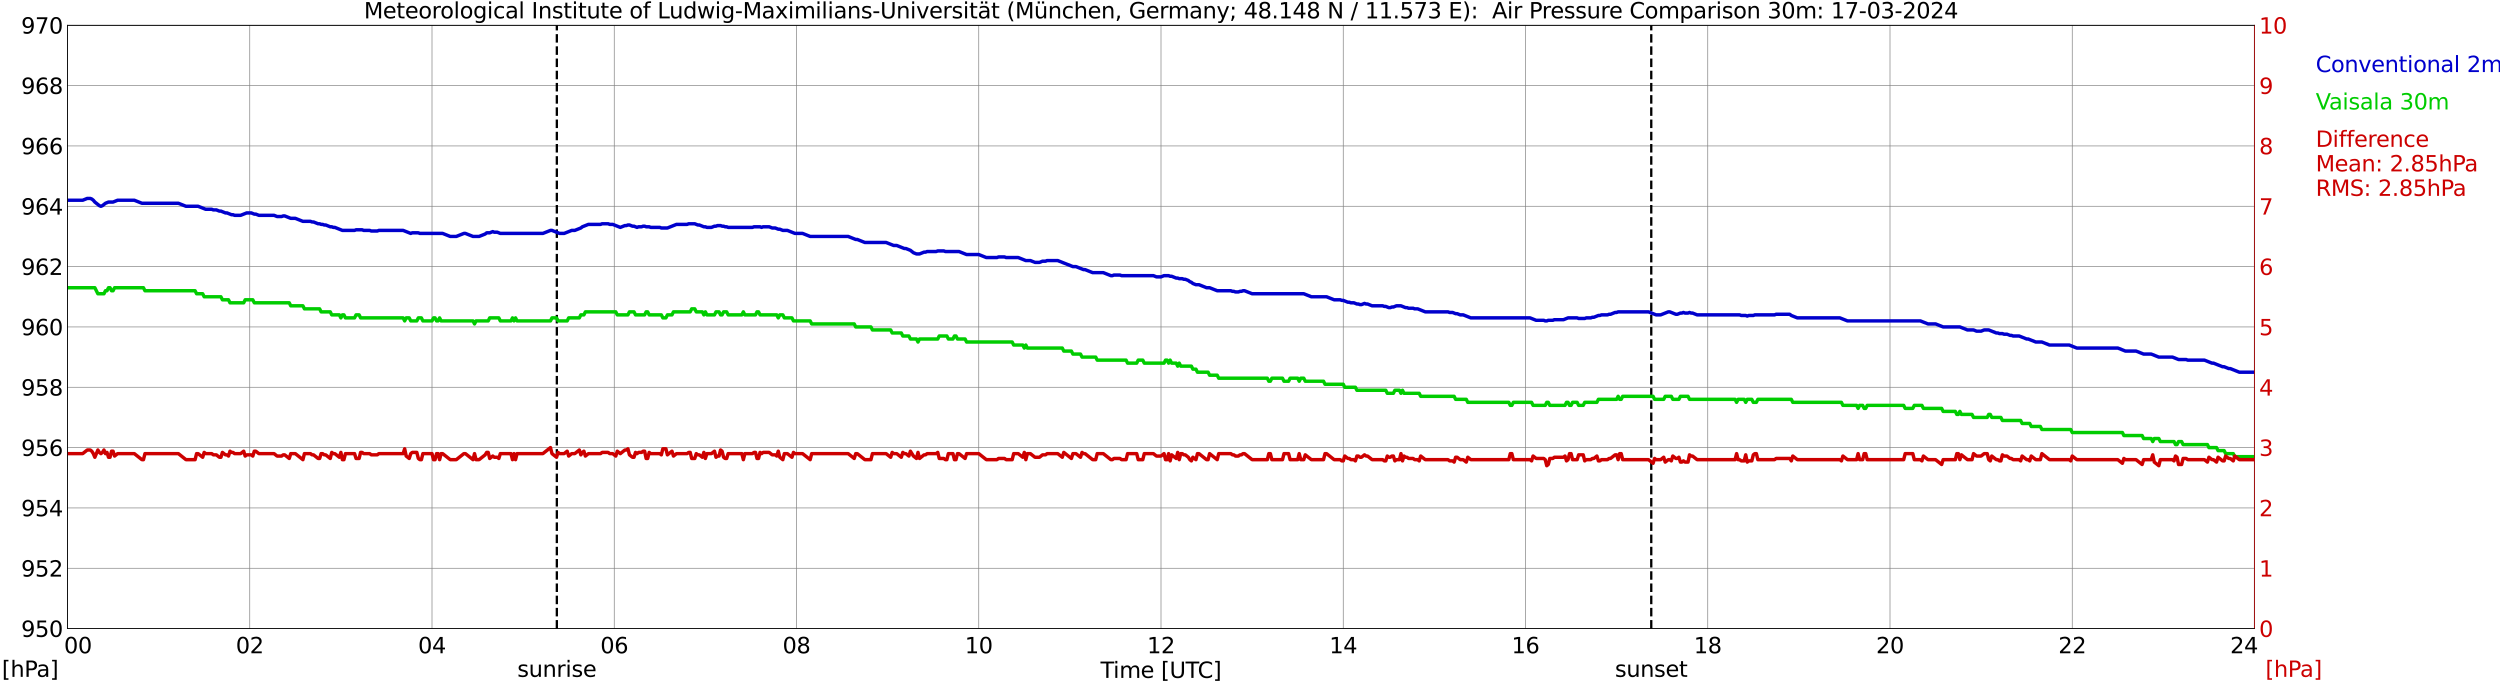 <?xml version="1.0" encoding="utf-8" standalone="no"?>
<!DOCTYPE svg PUBLIC "-//W3C//DTD SVG 1.1//EN"
  "http://www.w3.org/Graphics/SVG/1.1/DTD/svg11.dtd">
<svg xmlns:xlink="http://www.w3.org/1999/xlink" width="1085.4pt" height="296.64pt" viewBox="0 0 1085.4 296.64" xmlns="http://www.w3.org/2000/svg" version="1.1">
 <defs>
  <style type="text/css">*{stroke-linejoin: round; stroke-linecap: butt}</style>
 </defs>
 <g id="figure_1">
  <g id="patch_1">
   <path d="M 0 296.64 
L 1085.4 296.64 
L 1085.4 0 
L 0 0 
z
" style="fill: #ffffff"/>
  </g>
  <g id="axes_1">
   <g id="patch_2">
    <path d="M 29.306 272.909 
L 978.814 272.909 
L 978.814 10.976 
L 29.306 10.976 
z
" style="fill: #ffffff"/>
   </g>
   <g id="patch_3">
    <path d="M 978.814 272.909 
L 978.814 272.909 
L 978.814 10.976 
L 978.814 10.976 
z
" clip-path="url(#p8f8ca4b25c)" style="fill: #d3d3d3; opacity: 0.25; stroke: #d3d3d3; stroke-linejoin: miter"/>
   </g>
   <g id="matplotlib.axis_1">
    <g id="xtick_1">
     <g id="line2d_1">
      <path d="M 29.306 272.909 
L 29.306 10.976 
" clip-path="url(#p8f8ca4b25c)" style="fill: none; stroke: #808080; stroke-width: 0.3; stroke-linecap: square"/>
     </g>
     <g id="line2d_2"/>
     <g id="text_1">
      <!--    00 -->
      <g transform="translate(18.733 283.627) scale(0.095 -0.095)">
       <defs>
        <path id="DejaVuSans-20" transform="scale(0.016)"/>
        <path id="DejaVuSans-30" d="M 2034 4250 
Q 1547 4250 1301 3770 
Q 1056 3291 1056 2328 
Q 1056 1369 1301 889 
Q 1547 409 2034 409 
Q 2525 409 2770 889 
Q 3016 1369 3016 2328 
Q 3016 3291 2770 3770 
Q 2525 4250 2034 4250 
z
M 2034 4750 
Q 2819 4750 3233 4129 
Q 3647 3509 3647 2328 
Q 3647 1150 3233 529 
Q 2819 -91 2034 -91 
Q 1250 -91 836 529 
Q 422 1150 422 2328 
Q 422 3509 836 4129 
Q 1250 4750 2034 4750 
z
" transform="scale(0.016)"/>
       </defs>
       <use xlink:href="#DejaVuSans-20"/>
       <use xlink:href="#DejaVuSans-20" transform="translate(31.787 0)"/>
       <use xlink:href="#DejaVuSans-20" transform="translate(63.574 0)"/>
       <use xlink:href="#DejaVuSans-30" transform="translate(95.361 0)"/>
       <use xlink:href="#DejaVuSans-30" transform="translate(158.984 0)"/>
      </g>
     </g>
    </g>
    <g id="xtick_2">
     <g id="line2d_3">
      <path d="M 108.431 272.909 
L 108.431 10.976 
" clip-path="url(#p8f8ca4b25c)" style="fill: none; stroke: #808080; stroke-width: 0.3; stroke-linecap: square"/>
     </g>
     <g id="line2d_4"/>
     <g id="text_2">
      <!-- 02 -->
      <g transform="translate(102.387 283.627) scale(0.095 -0.095)">
       <defs>
        <path id="DejaVuSans-32" d="M 1228 531 
L 3431 531 
L 3431 0 
L 469 0 
L 469 531 
Q 828 903 1448 1529 
Q 2069 2156 2228 2338 
Q 2531 2678 2651 2914 
Q 2772 3150 2772 3378 
Q 2772 3750 2511 3984 
Q 2250 4219 1831 4219 
Q 1534 4219 1204 4116 
Q 875 4013 500 3803 
L 500 4441 
Q 881 4594 1212 4672 
Q 1544 4750 1819 4750 
Q 2544 4750 2975 4387 
Q 3406 4025 3406 3419 
Q 3406 3131 3298 2873 
Q 3191 2616 2906 2266 
Q 2828 2175 2409 1742 
Q 1991 1309 1228 531 
z
" transform="scale(0.016)"/>
       </defs>
       <use xlink:href="#DejaVuSans-30"/>
       <use xlink:href="#DejaVuSans-32" transform="translate(63.623 0)"/>
      </g>
     </g>
    </g>
    <g id="xtick_3">
     <g id="line2d_5">
      <path d="M 187.557 272.909 
L 187.557 10.976 
" clip-path="url(#p8f8ca4b25c)" style="fill: none; stroke: #808080; stroke-width: 0.3; stroke-linecap: square"/>
     </g>
     <g id="line2d_6"/>
     <g id="text_3">
      <!-- 04 -->
      <g transform="translate(181.513 283.627) scale(0.095 -0.095)">
       <defs>
        <path id="DejaVuSans-34" d="M 2419 4116 
L 825 1625 
L 2419 1625 
L 2419 4116 
z
M 2253 4666 
L 3047 4666 
L 3047 1625 
L 3713 1625 
L 3713 1100 
L 3047 1100 
L 3047 0 
L 2419 0 
L 2419 1100 
L 313 1100 
L 313 1709 
L 2253 4666 
z
" transform="scale(0.016)"/>
       </defs>
       <use xlink:href="#DejaVuSans-30"/>
       <use xlink:href="#DejaVuSans-34" transform="translate(63.623 0)"/>
      </g>
     </g>
    </g>
    <g id="xtick_4">
     <g id="line2d_7">
      <path d="M 266.683 272.909 
L 266.683 10.976 
" clip-path="url(#p8f8ca4b25c)" style="fill: none; stroke: #808080; stroke-width: 0.3; stroke-linecap: square"/>
     </g>
     <g id="line2d_8"/>
     <g id="text_4">
      <!-- 06 -->
      <g transform="translate(260.638 283.627) scale(0.095 -0.095)">
       <defs>
        <path id="DejaVuSans-36" d="M 2113 2584 
Q 1688 2584 1439 2293 
Q 1191 2003 1191 1497 
Q 1191 994 1439 701 
Q 1688 409 2113 409 
Q 2538 409 2786 701 
Q 3034 994 3034 1497 
Q 3034 2003 2786 2293 
Q 2538 2584 2113 2584 
z
M 3366 4563 
L 3366 3988 
Q 3128 4100 2886 4159 
Q 2644 4219 2406 4219 
Q 1781 4219 1451 3797 
Q 1122 3375 1075 2522 
Q 1259 2794 1537 2939 
Q 1816 3084 2150 3084 
Q 2853 3084 3261 2657 
Q 3669 2231 3669 1497 
Q 3669 778 3244 343 
Q 2819 -91 2113 -91 
Q 1303 -91 875 529 
Q 447 1150 447 2328 
Q 447 3434 972 4092 
Q 1497 4750 2381 4750 
Q 2619 4750 2861 4703 
Q 3103 4656 3366 4563 
z
" transform="scale(0.016)"/>
       </defs>
       <use xlink:href="#DejaVuSans-30"/>
       <use xlink:href="#DejaVuSans-36" transform="translate(63.623 0)"/>
      </g>
     </g>
    </g>
    <g id="xtick_5">
     <g id="line2d_9">
      <path d="M 345.808 272.909 
L 345.808 10.976 
" clip-path="url(#p8f8ca4b25c)" style="fill: none; stroke: #808080; stroke-width: 0.3; stroke-linecap: square"/>
     </g>
     <g id="line2d_10"/>
     <g id="text_5">
      <!-- 08 -->
      <g transform="translate(339.764 283.627) scale(0.095 -0.095)">
       <defs>
        <path id="DejaVuSans-38" d="M 2034 2216 
Q 1584 2216 1326 1975 
Q 1069 1734 1069 1313 
Q 1069 891 1326 650 
Q 1584 409 2034 409 
Q 2484 409 2743 651 
Q 3003 894 3003 1313 
Q 3003 1734 2745 1975 
Q 2488 2216 2034 2216 
z
M 1403 2484 
Q 997 2584 770 2862 
Q 544 3141 544 3541 
Q 544 4100 942 4425 
Q 1341 4750 2034 4750 
Q 2731 4750 3128 4425 
Q 3525 4100 3525 3541 
Q 3525 3141 3298 2862 
Q 3072 2584 2669 2484 
Q 3125 2378 3379 2068 
Q 3634 1759 3634 1313 
Q 3634 634 3220 271 
Q 2806 -91 2034 -91 
Q 1263 -91 848 271 
Q 434 634 434 1313 
Q 434 1759 690 2068 
Q 947 2378 1403 2484 
z
M 1172 3481 
Q 1172 3119 1398 2916 
Q 1625 2713 2034 2713 
Q 2441 2713 2670 2916 
Q 2900 3119 2900 3481 
Q 2900 3844 2670 4047 
Q 2441 4250 2034 4250 
Q 1625 4250 1398 4047 
Q 1172 3844 1172 3481 
z
" transform="scale(0.016)"/>
       </defs>
       <use xlink:href="#DejaVuSans-30"/>
       <use xlink:href="#DejaVuSans-38" transform="translate(63.623 0)"/>
      </g>
     </g>
    </g>
    <g id="xtick_6">
     <g id="line2d_11">
      <path d="M 424.934 272.909 
L 424.934 10.976 
" clip-path="url(#p8f8ca4b25c)" style="fill: none; stroke: #808080; stroke-width: 0.3; stroke-linecap: square"/>
     </g>
     <g id="line2d_12"/>
     <g id="text_6">
      <!-- 10 -->
      <g transform="translate(418.89 283.627) scale(0.095 -0.095)">
       <defs>
        <path id="DejaVuSans-31" d="M 794 531 
L 1825 531 
L 1825 4091 
L 703 3866 
L 703 4441 
L 1819 4666 
L 2450 4666 
L 2450 531 
L 3481 531 
L 3481 0 
L 794 0 
L 794 531 
z
" transform="scale(0.016)"/>
       </defs>
       <use xlink:href="#DejaVuSans-31"/>
       <use xlink:href="#DejaVuSans-30" transform="translate(63.623 0)"/>
      </g>
     </g>
    </g>
    <g id="xtick_7">
     <g id="line2d_13">
      <path d="M 504.06 272.909 
L 504.06 10.976 
" clip-path="url(#p8f8ca4b25c)" style="fill: none; stroke: #808080; stroke-width: 0.3; stroke-linecap: square"/>
     </g>
     <g id="line2d_14"/>
     <g id="text_7">
      <!-- 12 -->
      <g transform="translate(498.015 283.627) scale(0.095 -0.095)">
       <use xlink:href="#DejaVuSans-31"/>
       <use xlink:href="#DejaVuSans-32" transform="translate(63.623 0)"/>
      </g>
     </g>
    </g>
    <g id="xtick_8">
     <g id="line2d_15">
      <path d="M 583.185 272.909 
L 583.185 10.976 
" clip-path="url(#p8f8ca4b25c)" style="fill: none; stroke: #808080; stroke-width: 0.3; stroke-linecap: square"/>
     </g>
     <g id="line2d_16"/>
     <g id="text_8">
      <!-- 14 -->
      <g transform="translate(577.141 283.627) scale(0.095 -0.095)">
       <use xlink:href="#DejaVuSans-31"/>
       <use xlink:href="#DejaVuSans-34" transform="translate(63.623 0)"/>
      </g>
     </g>
    </g>
    <g id="xtick_9">
     <g id="line2d_17">
      <path d="M 662.311 272.909 
L 662.311 10.976 
" clip-path="url(#p8f8ca4b25c)" style="fill: none; stroke: #808080; stroke-width: 0.3; stroke-linecap: square"/>
     </g>
     <g id="line2d_18"/>
     <g id="text_9">
      <!-- 16 -->
      <g transform="translate(656.267 283.627) scale(0.095 -0.095)">
       <use xlink:href="#DejaVuSans-31"/>
       <use xlink:href="#DejaVuSans-36" transform="translate(63.623 0)"/>
      </g>
     </g>
    </g>
    <g id="xtick_10">
     <g id="line2d_19">
      <path d="M 741.437 272.909 
L 741.437 10.976 
" clip-path="url(#p8f8ca4b25c)" style="fill: none; stroke: #808080; stroke-width: 0.3; stroke-linecap: square"/>
     </g>
     <g id="line2d_20"/>
     <g id="text_10">
      <!-- 18 -->
      <g transform="translate(735.392 283.627) scale(0.095 -0.095)">
       <use xlink:href="#DejaVuSans-31"/>
       <use xlink:href="#DejaVuSans-38" transform="translate(63.623 0)"/>
      </g>
     </g>
    </g>
    <g id="xtick_11">
     <g id="line2d_21">
      <path d="M 820.562 272.909 
L 820.562 10.976 
" clip-path="url(#p8f8ca4b25c)" style="fill: none; stroke: #808080; stroke-width: 0.3; stroke-linecap: square"/>
     </g>
     <g id="line2d_22"/>
     <g id="text_11">
      <!-- 20 -->
      <g transform="translate(814.518 283.627) scale(0.095 -0.095)">
       <use xlink:href="#DejaVuSans-32"/>
       <use xlink:href="#DejaVuSans-30" transform="translate(63.623 0)"/>
      </g>
     </g>
    </g>
    <g id="xtick_12">
     <g id="line2d_23">
      <path d="M 899.688 272.909 
L 899.688 10.976 
" clip-path="url(#p8f8ca4b25c)" style="fill: none; stroke: #808080; stroke-width: 0.3; stroke-linecap: square"/>
     </g>
     <g id="line2d_24"/>
     <g id="text_12">
      <!-- 22 -->
      <g transform="translate(893.644 283.627) scale(0.095 -0.095)">
       <use xlink:href="#DejaVuSans-32"/>
       <use xlink:href="#DejaVuSans-32" transform="translate(63.623 0)"/>
      </g>
     </g>
    </g>
    <g id="xtick_13">
     <g id="line2d_25">
      <path d="M 978.814 272.909 
L 978.814 10.976 
" clip-path="url(#p8f8ca4b25c)" style="fill: none; stroke: #808080; stroke-width: 0.3; stroke-linecap: square"/>
     </g>
     <g id="line2d_26"/>
     <g id="text_13">
      <!-- 24    -->
      <g transform="translate(968.241 283.627) scale(0.095 -0.095)">
       <use xlink:href="#DejaVuSans-32"/>
       <use xlink:href="#DejaVuSans-34" transform="translate(63.623 0)"/>
       <use xlink:href="#DejaVuSans-20" transform="translate(127.246 0)"/>
       <use xlink:href="#DejaVuSans-20" transform="translate(159.033 0)"/>
       <use xlink:href="#DejaVuSans-20" transform="translate(190.82 0)"/>
      </g>
     </g>
    </g>
    <g id="text_14">
     <!-- Time [UTC] -->
     <g transform="translate(477.806 294.322) scale(0.095 -0.095)">
      <defs>
       <path id="DejaVuSans-54" d="M -19 4666 
L 3928 4666 
L 3928 4134 
L 2272 4134 
L 2272 0 
L 1638 0 
L 1638 4134 
L -19 4134 
L -19 4666 
z
" transform="scale(0.016)"/>
       <path id="DejaVuSans-69" d="M 603 3500 
L 1178 3500 
L 1178 0 
L 603 0 
L 603 3500 
z
M 603 4863 
L 1178 4863 
L 1178 4134 
L 603 4134 
L 603 4863 
z
" transform="scale(0.016)"/>
       <path id="DejaVuSans-6d" d="M 3328 2828 
Q 3544 3216 3844 3400 
Q 4144 3584 4550 3584 
Q 5097 3584 5394 3201 
Q 5691 2819 5691 2113 
L 5691 0 
L 5113 0 
L 5113 2094 
Q 5113 2597 4934 2840 
Q 4756 3084 4391 3084 
Q 3944 3084 3684 2787 
Q 3425 2491 3425 1978 
L 3425 0 
L 2847 0 
L 2847 2094 
Q 2847 2600 2669 2842 
Q 2491 3084 2119 3084 
Q 1678 3084 1418 2786 
Q 1159 2488 1159 1978 
L 1159 0 
L 581 0 
L 581 3500 
L 1159 3500 
L 1159 2956 
Q 1356 3278 1631 3431 
Q 1906 3584 2284 3584 
Q 2666 3584 2933 3390 
Q 3200 3197 3328 2828 
z
" transform="scale(0.016)"/>
       <path id="DejaVuSans-65" d="M 3597 1894 
L 3597 1613 
L 953 1613 
Q 991 1019 1311 708 
Q 1631 397 2203 397 
Q 2534 397 2845 478 
Q 3156 559 3463 722 
L 3463 178 
Q 3153 47 2828 -22 
Q 2503 -91 2169 -91 
Q 1331 -91 842 396 
Q 353 884 353 1716 
Q 353 2575 817 3079 
Q 1281 3584 2069 3584 
Q 2775 3584 3186 3129 
Q 3597 2675 3597 1894 
z
M 3022 2063 
Q 3016 2534 2758 2815 
Q 2500 3097 2075 3097 
Q 1594 3097 1305 2825 
Q 1016 2553 972 2059 
L 3022 2063 
z
" transform="scale(0.016)"/>
       <path id="DejaVuSans-5b" d="M 550 4863 
L 1875 4863 
L 1875 4416 
L 1125 4416 
L 1125 -397 
L 1875 -397 
L 1875 -844 
L 550 -844 
L 550 4863 
z
" transform="scale(0.016)"/>
       <path id="DejaVuSans-55" d="M 556 4666 
L 1191 4666 
L 1191 1831 
Q 1191 1081 1462 751 
Q 1734 422 2344 422 
Q 2950 422 3222 751 
Q 3494 1081 3494 1831 
L 3494 4666 
L 4128 4666 
L 4128 1753 
Q 4128 841 3676 375 
Q 3225 -91 2344 -91 
Q 1459 -91 1007 375 
Q 556 841 556 1753 
L 556 4666 
z
" transform="scale(0.016)"/>
       <path id="DejaVuSans-43" d="M 4122 4306 
L 4122 3641 
Q 3803 3938 3442 4084 
Q 3081 4231 2675 4231 
Q 1875 4231 1450 3742 
Q 1025 3253 1025 2328 
Q 1025 1406 1450 917 
Q 1875 428 2675 428 
Q 3081 428 3442 575 
Q 3803 722 4122 1019 
L 4122 359 
Q 3791 134 3420 21 
Q 3050 -91 2638 -91 
Q 1578 -91 968 557 
Q 359 1206 359 2328 
Q 359 3453 968 4101 
Q 1578 4750 2638 4750 
Q 3056 4750 3426 4639 
Q 3797 4528 4122 4306 
z
" transform="scale(0.016)"/>
       <path id="DejaVuSans-5d" d="M 1947 4863 
L 1947 -844 
L 622 -844 
L 622 -397 
L 1369 -397 
L 1369 4416 
L 622 4416 
L 622 4863 
L 1947 4863 
z
" transform="scale(0.016)"/>
      </defs>
      <use xlink:href="#DejaVuSans-54"/>
      <use xlink:href="#DejaVuSans-69" transform="translate(57.959 0)"/>
      <use xlink:href="#DejaVuSans-6d" transform="translate(85.742 0)"/>
      <use xlink:href="#DejaVuSans-65" transform="translate(183.154 0)"/>
      <use xlink:href="#DejaVuSans-20" transform="translate(244.678 0)"/>
      <use xlink:href="#DejaVuSans-5b" transform="translate(276.465 0)"/>
      <use xlink:href="#DejaVuSans-55" transform="translate(315.479 0)"/>
      <use xlink:href="#DejaVuSans-54" transform="translate(388.672 0)"/>
      <use xlink:href="#DejaVuSans-43" transform="translate(443.881 0)"/>
      <use xlink:href="#DejaVuSans-5d" transform="translate(513.705 0)"/>
     </g>
    </g>
   </g>
   <g id="matplotlib.axis_2">
    <g id="ytick_1">
     <g id="line2d_27">
      <path d="M 29.306 272.909 
L 978.814 272.909 
" clip-path="url(#p8f8ca4b25c)" style="fill: none; stroke: #808080; stroke-width: 0.3; stroke-linecap: square"/>
     </g>
     <g id="line2d_28"/>
     <g id="text_15">
      <!-- 950 -->
      <g transform="translate(9.173 276.518) scale(0.095 -0.095)">
       <defs>
        <path id="DejaVuSans-39" d="M 703 97 
L 703 672 
Q 941 559 1184 500 
Q 1428 441 1663 441 
Q 2288 441 2617 861 
Q 2947 1281 2994 2138 
Q 2813 1869 2534 1725 
Q 2256 1581 1919 1581 
Q 1219 1581 811 2004 
Q 403 2428 403 3163 
Q 403 3881 828 4315 
Q 1253 4750 1959 4750 
Q 2769 4750 3195 4129 
Q 3622 3509 3622 2328 
Q 3622 1225 3098 567 
Q 2575 -91 1691 -91 
Q 1453 -91 1209 -44 
Q 966 3 703 97 
z
M 1959 2075 
Q 2384 2075 2632 2365 
Q 2881 2656 2881 3163 
Q 2881 3666 2632 3958 
Q 2384 4250 1959 4250 
Q 1534 4250 1286 3958 
Q 1038 3666 1038 3163 
Q 1038 2656 1286 2365 
Q 1534 2075 1959 2075 
z
" transform="scale(0.016)"/>
        <path id="DejaVuSans-35" d="M 691 4666 
L 3169 4666 
L 3169 4134 
L 1269 4134 
L 1269 2991 
Q 1406 3038 1543 3061 
Q 1681 3084 1819 3084 
Q 2600 3084 3056 2656 
Q 3513 2228 3513 1497 
Q 3513 744 3044 326 
Q 2575 -91 1722 -91 
Q 1428 -91 1123 -41 
Q 819 9 494 109 
L 494 744 
Q 775 591 1075 516 
Q 1375 441 1709 441 
Q 2250 441 2565 725 
Q 2881 1009 2881 1497 
Q 2881 1984 2565 2268 
Q 2250 2553 1709 2553 
Q 1456 2553 1204 2497 
Q 953 2441 691 2322 
L 691 4666 
z
" transform="scale(0.016)"/>
       </defs>
       <use xlink:href="#DejaVuSans-39"/>
       <use xlink:href="#DejaVuSans-35" transform="translate(63.623 0)"/>
       <use xlink:href="#DejaVuSans-30" transform="translate(127.246 0)"/>
      </g>
     </g>
    </g>
    <g id="ytick_2">
     <g id="line2d_29">
      <path d="M 29.306 246.715 
L 978.814 246.715 
" clip-path="url(#p8f8ca4b25c)" style="fill: none; stroke: #808080; stroke-width: 0.3; stroke-linecap: square"/>
     </g>
     <g id="line2d_30"/>
     <g id="text_16">
      <!-- 952 -->
      <g transform="translate(9.173 250.325) scale(0.095 -0.095)">
       <use xlink:href="#DejaVuSans-39"/>
       <use xlink:href="#DejaVuSans-35" transform="translate(63.623 0)"/>
       <use xlink:href="#DejaVuSans-32" transform="translate(127.246 0)"/>
      </g>
     </g>
    </g>
    <g id="ytick_3">
     <g id="line2d_31">
      <path d="M 29.306 220.522 
L 978.814 220.522 
" clip-path="url(#p8f8ca4b25c)" style="fill: none; stroke: #808080; stroke-width: 0.3; stroke-linecap: square"/>
     </g>
     <g id="line2d_32"/>
     <g id="text_17">
      <!-- 954 -->
      <g transform="translate(9.173 224.131) scale(0.095 -0.095)">
       <use xlink:href="#DejaVuSans-39"/>
       <use xlink:href="#DejaVuSans-35" transform="translate(63.623 0)"/>
       <use xlink:href="#DejaVuSans-34" transform="translate(127.246 0)"/>
      </g>
     </g>
    </g>
    <g id="ytick_4">
     <g id="line2d_33">
      <path d="M 29.306 194.329 
L 978.814 194.329 
" clip-path="url(#p8f8ca4b25c)" style="fill: none; stroke: #808080; stroke-width: 0.3; stroke-linecap: square"/>
     </g>
     <g id="line2d_34"/>
     <g id="text_18">
      <!-- 956 -->
      <g transform="translate(9.173 197.938) scale(0.095 -0.095)">
       <use xlink:href="#DejaVuSans-39"/>
       <use xlink:href="#DejaVuSans-35" transform="translate(63.623 0)"/>
       <use xlink:href="#DejaVuSans-36" transform="translate(127.246 0)"/>
      </g>
     </g>
    </g>
    <g id="ytick_5">
     <g id="line2d_35">
      <path d="M 29.306 168.136 
L 978.814 168.136 
" clip-path="url(#p8f8ca4b25c)" style="fill: none; stroke: #808080; stroke-width: 0.3; stroke-linecap: square"/>
     </g>
     <g id="line2d_36"/>
     <g id="text_19">
      <!-- 958 -->
      <g transform="translate(9.173 171.745) scale(0.095 -0.095)">
       <use xlink:href="#DejaVuSans-39"/>
       <use xlink:href="#DejaVuSans-35" transform="translate(63.623 0)"/>
       <use xlink:href="#DejaVuSans-38" transform="translate(127.246 0)"/>
      </g>
     </g>
    </g>
    <g id="ytick_6">
     <g id="line2d_37">
      <path d="M 29.306 141.942 
L 978.814 141.942 
" clip-path="url(#p8f8ca4b25c)" style="fill: none; stroke: #808080; stroke-width: 0.3; stroke-linecap: square"/>
     </g>
     <g id="line2d_38"/>
     <g id="text_20">
      <!-- 960 -->
      <g transform="translate(9.173 145.551) scale(0.095 -0.095)">
       <use xlink:href="#DejaVuSans-39"/>
       <use xlink:href="#DejaVuSans-36" transform="translate(63.623 0)"/>
       <use xlink:href="#DejaVuSans-30" transform="translate(127.246 0)"/>
      </g>
     </g>
    </g>
    <g id="ytick_7">
     <g id="line2d_39">
      <path d="M 29.306 115.749 
L 978.814 115.749 
" clip-path="url(#p8f8ca4b25c)" style="fill: none; stroke: #808080; stroke-width: 0.3; stroke-linecap: square"/>
     </g>
     <g id="line2d_40"/>
     <g id="text_21">
      <!-- 962 -->
      <g transform="translate(9.173 119.358) scale(0.095 -0.095)">
       <use xlink:href="#DejaVuSans-39"/>
       <use xlink:href="#DejaVuSans-36" transform="translate(63.623 0)"/>
       <use xlink:href="#DejaVuSans-32" transform="translate(127.246 0)"/>
      </g>
     </g>
    </g>
    <g id="ytick_8">
     <g id="line2d_41">
      <path d="M 29.306 89.556 
L 978.814 89.556 
" clip-path="url(#p8f8ca4b25c)" style="fill: none; stroke: #808080; stroke-width: 0.3; stroke-linecap: square"/>
     </g>
     <g id="line2d_42"/>
     <g id="text_22">
      <!-- 964 -->
      <g transform="translate(9.173 93.165) scale(0.095 -0.095)">
       <use xlink:href="#DejaVuSans-39"/>
       <use xlink:href="#DejaVuSans-36" transform="translate(63.623 0)"/>
       <use xlink:href="#DejaVuSans-34" transform="translate(127.246 0)"/>
      </g>
     </g>
    </g>
    <g id="ytick_9">
     <g id="line2d_43">
      <path d="M 29.306 63.362 
L 978.814 63.362 
" clip-path="url(#p8f8ca4b25c)" style="fill: none; stroke: #808080; stroke-width: 0.3; stroke-linecap: square"/>
     </g>
     <g id="line2d_44"/>
     <g id="text_23">
      <!-- 966 -->
      <g transform="translate(9.173 66.972) scale(0.095 -0.095)">
       <use xlink:href="#DejaVuSans-39"/>
       <use xlink:href="#DejaVuSans-36" transform="translate(63.623 0)"/>
       <use xlink:href="#DejaVuSans-36" transform="translate(127.246 0)"/>
      </g>
     </g>
    </g>
    <g id="ytick_10">
     <g id="line2d_45">
      <path d="M 29.306 37.169 
L 978.814 37.169 
" clip-path="url(#p8f8ca4b25c)" style="fill: none; stroke: #808080; stroke-width: 0.3; stroke-linecap: square"/>
     </g>
     <g id="line2d_46"/>
     <g id="text_24">
      <!-- 968 -->
      <g transform="translate(9.173 40.778) scale(0.095 -0.095)">
       <use xlink:href="#DejaVuSans-39"/>
       <use xlink:href="#DejaVuSans-36" transform="translate(63.623 0)"/>
       <use xlink:href="#DejaVuSans-38" transform="translate(127.246 0)"/>
      </g>
     </g>
    </g>
    <g id="ytick_11">
     <g id="line2d_47">
      <path d="M 29.306 10.976 
L 978.814 10.976 
" clip-path="url(#p8f8ca4b25c)" style="fill: none; stroke: #808080; stroke-width: 0.3; stroke-linecap: square"/>
     </g>
     <g id="line2d_48"/>
     <g id="text_25">
      <!-- 970 -->
      <g transform="translate(9.173 14.585) scale(0.095 -0.095)">
       <defs>
        <path id="DejaVuSans-37" d="M 525 4666 
L 3525 4666 
L 3525 4397 
L 1831 0 
L 1172 0 
L 2766 4134 
L 525 4134 
L 525 4666 
z
" transform="scale(0.016)"/>
       </defs>
       <use xlink:href="#DejaVuSans-39"/>
       <use xlink:href="#DejaVuSans-37" transform="translate(63.623 0)"/>
       <use xlink:href="#DejaVuSans-30" transform="translate(127.246 0)"/>
      </g>
     </g>
    </g>
   </g>
   <g id="line2d_49">
    <path d="M 241.758 272.909 
L 241.758 10.976 
" clip-path="url(#p8f8ca4b25c)" style="fill: none; stroke-dasharray: 3.7,1.6; stroke-dashoffset: 0; stroke: #000000"/>
   </g>
   <g id="line2d_50">
    <path d="M 716.908 272.909 
L 716.908 10.976 
" clip-path="url(#p8f8ca4b25c)" style="fill: none; stroke-dasharray: 3.7,1.6; stroke-dashoffset: 0; stroke: #000000"/>
   </g>
   <g id="line2d_51">
    <path d="M 29.306 86.936 
L 35.9 86.936 
L 37.878 86.15 
L 39.197 86.15 
L 39.856 86.412 
L 40.515 86.936 
L 41.175 87.722 
L 43.153 89.294 
L 43.812 89.556 
L 44.472 89.294 
L 45.79 88.246 
L 47.109 87.722 
L 49.087 87.722 
L 51.065 86.936 
L 58.319 86.936 
L 61.615 88.246 
L 77.441 88.246 
L 80.737 89.556 
L 86.013 89.556 
L 89.309 90.865 
L 91.947 90.865 
L 92.606 91.127 
L 93.925 91.127 
L 95.244 91.651 
L 95.903 91.651 
L 97.881 92.437 
L 98.541 92.437 
L 100.519 93.223 
L 101.178 93.223 
L 101.838 93.485 
L 104.475 93.485 
L 107.113 92.437 
L 109.091 92.437 
L 110.41 92.961 
L 111.069 92.961 
L 112.388 93.485 
L 118.982 93.485 
L 120.3 94.008 
L 122.278 94.008 
L 122.938 93.747 
L 123.597 93.747 
L 126.235 94.794 
L 128.213 94.794 
L 131.51 96.104 
L 134.807 96.104 
L 135.466 96.366 
L 136.125 96.366 
L 138.104 97.152 
L 138.763 97.152 
L 139.422 97.414 
L 140.082 97.414 
L 140.741 97.676 
L 141.4 97.676 
L 143.379 98.461 
L 144.038 98.461 
L 144.697 98.723 
L 145.357 98.723 
L 148.654 100.033 
L 153.929 100.033 
L 154.588 99.771 
L 157.226 99.771 
L 157.885 100.033 
L 160.523 100.033 
L 161.182 100.295 
L 163.819 100.295 
L 164.479 100.033 
L 175.029 100.033 
L 178.326 101.343 
L 178.985 101.081 
L 181.623 101.081 
L 182.282 101.343 
L 192.173 101.343 
L 195.47 102.652 
L 198.107 102.652 
L 201.404 101.343 
L 202.063 101.343 
L 205.36 102.652 
L 207.998 102.652 
L 210.635 101.605 
L 211.295 101.081 
L 212.614 101.081 
L 213.932 100.557 
L 214.592 100.819 
L 215.91 100.819 
L 217.229 101.343 
L 235.692 101.343 
L 238.989 100.033 
L 239.648 100.033 
L 242.945 101.343 
L 244.923 101.343 
L 248.22 100.033 
L 249.539 100.033 
L 252.176 98.985 
L 252.836 98.461 
L 255.473 97.414 
L 260.748 97.414 
L 261.408 97.152 
L 264.045 97.152 
L 264.705 97.414 
L 266.023 97.414 
L 269.32 98.723 
L 271.298 97.937 
L 271.958 97.937 
L 272.617 97.676 
L 273.277 97.676 
L 274.595 98.199 
L 275.255 98.199 
L 276.573 98.723 
L 277.233 98.461 
L 278.552 98.461 
L 279.211 98.199 
L 279.87 98.199 
L 280.53 98.461 
L 281.849 98.461 
L 282.508 98.723 
L 286.464 98.723 
L 287.124 98.985 
L 289.761 98.985 
L 293.717 97.414 
L 298.333 97.414 
L 298.992 97.152 
L 301.63 97.152 
L 302.949 97.676 
L 303.608 97.676 
L 305.586 98.461 
L 306.246 98.461 
L 306.905 98.723 
L 308.883 98.723 
L 310.202 98.199 
L 310.861 98.199 
L 311.521 97.937 
L 312.839 97.937 
L 313.499 98.199 
L 314.158 98.199 
L 314.818 98.461 
L 315.477 98.461 
L 316.136 98.723 
L 326.686 98.723 
L 327.346 98.461 
L 329.983 98.461 
L 330.643 98.723 
L 331.302 98.461 
L 333.94 98.461 
L 335.258 98.985 
L 336.577 98.985 
L 337.896 99.509 
L 338.555 99.509 
L 339.874 100.033 
L 341.852 100.033 
L 345.149 101.343 
L 348.446 101.343 
L 351.743 102.652 
L 368.227 102.652 
L 371.524 103.962 
L 372.184 103.962 
L 375.481 105.272 
L 384.712 105.272 
L 388.009 106.581 
L 389.328 106.581 
L 392.624 107.891 
L 393.284 107.891 
L 395.262 108.677 
L 396.581 109.724 
L 397.899 110.248 
L 399.218 110.248 
L 401.196 109.463 
L 401.856 109.463 
L 402.515 109.201 
L 406.471 109.201 
L 407.131 108.939 
L 409.768 108.939 
L 410.428 109.201 
L 416.362 109.201 
L 419.659 110.51 
L 424.934 110.51 
L 428.231 111.82 
L 432.847 111.82 
L 433.506 111.558 
L 436.144 111.558 
L 436.803 111.82 
L 442.078 111.82 
L 445.375 113.13 
L 447.353 113.13 
L 449.331 113.915 
L 451.309 113.915 
L 452.628 113.392 
L 453.947 113.392 
L 454.606 113.13 
L 459.222 113.13 
L 465.816 115.749 
L 467.134 115.749 
L 470.431 117.059 
L 471.091 117.059 
L 474.388 118.368 
L 479.003 118.368 
L 482.3 119.678 
L 482.96 119.678 
L 483.619 119.416 
L 486.256 119.416 
L 486.916 119.678 
L 500.763 119.678 
L 502.082 120.202 
L 504.06 120.202 
L 505.379 119.678 
L 507.357 119.678 
L 508.016 119.94 
L 508.675 119.94 
L 510.654 120.726 
L 511.313 120.726 
L 511.972 120.988 
L 513.291 120.988 
L 513.95 121.25 
L 514.61 121.25 
L 515.929 121.773 
L 516.588 122.297 
L 517.247 122.559 
L 517.907 123.083 
L 519.226 123.607 
L 520.544 123.607 
L 523.841 124.917 
L 525.16 124.917 
L 528.457 126.226 
L 534.391 126.226 
L 535.051 126.488 
L 535.71 126.488 
L 536.369 126.75 
L 537.688 126.75 
L 538.348 126.488 
L 539.007 126.488 
L 539.666 126.226 
L 540.326 126.226 
L 543.623 127.536 
L 566.042 127.536 
L 569.338 128.846 
L 575.932 128.846 
L 579.229 130.155 
L 581.867 130.155 
L 582.526 130.417 
L 583.185 130.417 
L 585.164 131.203 
L 585.823 131.203 
L 586.482 131.465 
L 587.801 131.465 
L 589.12 131.989 
L 589.779 131.989 
L 590.439 132.251 
L 591.098 132.251 
L 592.417 131.727 
L 593.076 131.989 
L 593.736 131.989 
L 595.714 132.775 
L 600.329 132.775 
L 600.989 133.037 
L 601.648 133.037 
L 602.967 133.56 
L 603.626 133.56 
L 604.286 133.298 
L 604.945 133.298 
L 606.264 132.775 
L 608.242 132.775 
L 610.22 133.56 
L 610.879 133.56 
L 611.539 133.822 
L 613.517 133.822 
L 614.176 134.084 
L 615.495 134.084 
L 618.792 135.394 
L 628.683 135.394 
L 629.342 135.656 
L 630.661 135.656 
L 631.98 136.18 
L 632.639 136.18 
L 633.958 136.704 
L 635.276 136.704 
L 638.573 138.013 
L 664.289 138.013 
L 666.927 139.061 
L 670.224 139.061 
L 670.883 139.323 
L 671.542 139.323 
L 672.202 139.061 
L 674.18 139.061 
L 674.839 138.799 
L 678.796 138.799 
L 680.774 138.013 
L 684.73 138.013 
L 685.389 138.275 
L 688.027 138.275 
L 688.686 138.013 
L 690.664 138.013 
L 691.324 137.751 
L 691.983 137.751 
L 693.961 136.966 
L 694.621 136.966 
L 695.28 136.704 
L 697.918 136.704 
L 698.577 136.442 
L 699.236 136.442 
L 701.215 135.656 
L 701.874 135.656 
L 702.533 135.394 
L 715.721 135.394 
L 719.018 136.704 
L 720.996 136.704 
L 724.293 135.394 
L 724.952 135.394 
L 727.59 136.442 
L 728.249 136.442 
L 729.568 135.918 
L 730.227 135.918 
L 730.887 135.656 
L 731.546 135.918 
L 732.865 135.918 
L 733.524 135.656 
L 734.184 135.918 
L 734.843 135.918 
L 736.821 136.704 
L 755.284 136.704 
L 755.943 136.966 
L 757.921 136.966 
L 758.581 137.227 
L 759.24 136.966 
L 761.218 136.966 
L 761.878 136.704 
L 770.449 136.704 
L 771.109 136.442 
L 777.043 136.442 
L 777.703 136.966 
L 780.34 138.013 
L 798.803 138.013 
L 802.1 139.323 
L 833.75 139.323 
L 837.047 140.633 
L 840.344 140.633 
L 843.641 141.942 
L 850.894 141.942 
L 854.191 143.252 
L 856.828 143.252 
L 858.147 143.776 
L 860.125 143.776 
L 861.444 143.252 
L 863.422 143.252 
L 866.719 144.562 
L 867.378 144.562 
L 868.038 144.824 
L 869.357 144.824 
L 870.016 145.085 
L 871.335 145.085 
L 872.653 145.609 
L 873.313 145.609 
L 873.972 145.871 
L 876.61 145.871 
L 879.907 147.181 
L 880.566 147.181 
L 883.863 148.491 
L 886.5 148.491 
L 889.797 149.8 
L 898.369 149.8 
L 901.666 151.11 
L 919.469 151.11 
L 922.766 152.42 
L 927.382 152.42 
L 930.679 153.729 
L 933.976 153.729 
L 937.273 155.039 
L 943.207 155.039 
L 945.845 156.087 
L 949.142 156.087 
L 949.801 156.349 
L 957.054 156.349 
L 960.351 157.658 
L 961.01 157.658 
L 964.967 159.23 
L 965.626 159.23 
L 967.604 160.016 
L 968.264 160.016 
L 972.22 161.587 
L 978.154 161.587 
L 978.154 161.587 
" clip-path="url(#p8f8ca4b25c)" style="fill: none; stroke: #0000cc; stroke-width: 1.5; stroke-linecap: square"/>
   </g>
   <g id="line2d_52">
    <path d="M 29.306 124.917 
L 41.175 124.917 
L 42.493 127.536 
L 45.131 127.536 
L 45.79 126.226 
L 46.45 126.226 
L 47.109 124.917 
L 47.768 124.917 
L 48.428 126.226 
L 49.087 126.226 
L 49.747 124.917 
L 62.275 124.917 
L 62.934 126.226 
L 84.694 126.226 
L 85.353 127.536 
L 87.991 127.536 
L 88.65 128.846 
L 95.903 128.846 
L 96.563 130.155 
L 99.2 130.155 
L 99.86 131.465 
L 105.794 131.465 
L 106.453 130.155 
L 109.75 130.155 
L 110.41 131.465 
L 125.575 131.465 
L 126.235 132.775 
L 131.51 132.775 
L 132.169 134.084 
L 138.763 134.084 
L 139.422 135.394 
L 143.379 135.394 
L 144.038 136.704 
L 147.335 136.704 
L 147.994 138.013 
L 148.654 136.704 
L 149.313 136.704 
L 149.972 138.013 
L 153.929 138.013 
L 154.588 136.704 
L 155.907 136.704 
L 156.566 138.013 
L 175.029 138.013 
L 175.688 139.323 
L 176.348 138.013 
L 177.666 138.013 
L 178.326 139.323 
L 180.963 139.323 
L 181.623 138.013 
L 182.941 138.013 
L 183.601 139.323 
L 187.557 139.323 
L 188.216 138.013 
L 188.876 138.013 
L 189.535 139.323 
L 190.195 139.323 
L 190.854 138.013 
L 191.513 139.323 
L 205.36 139.323 
L 206.02 140.633 
L 206.679 139.323 
L 211.954 139.323 
L 212.614 138.013 
L 216.57 138.013 
L 217.229 139.323 
L 221.845 139.323 
L 222.504 138.013 
L 223.164 139.323 
L 223.823 138.013 
L 224.482 139.323 
L 238.989 139.323 
L 239.648 138.013 
L 241.626 138.013 
L 242.286 139.323 
L 246.242 139.323 
L 246.901 138.013 
L 251.517 138.013 
L 252.176 136.704 
L 253.495 136.704 
L 254.155 135.394 
L 267.342 135.394 
L 268.002 136.704 
L 272.617 136.704 
L 273.277 135.394 
L 275.255 135.394 
L 275.914 136.704 
L 279.87 136.704 
L 280.53 135.394 
L 281.189 135.394 
L 281.849 136.704 
L 287.124 136.704 
L 287.783 138.013 
L 289.102 138.013 
L 289.761 136.704 
L 291.739 136.704 
L 292.399 135.394 
L 299.652 135.394 
L 300.311 134.084 
L 301.63 134.084 
L 302.289 135.394 
L 304.927 135.394 
L 305.586 136.704 
L 306.246 135.394 
L 306.905 136.704 
L 310.202 136.704 
L 310.861 135.394 
L 312.18 135.394 
L 312.839 136.704 
L 313.499 136.704 
L 314.158 135.394 
L 315.477 135.394 
L 316.136 136.704 
L 322.071 136.704 
L 322.73 135.394 
L 323.39 136.704 
L 328.005 136.704 
L 328.665 135.394 
L 329.324 135.394 
L 329.983 136.704 
L 337.236 136.704 
L 337.896 138.013 
L 338.555 136.704 
L 339.874 136.704 
L 340.533 138.013 
L 343.83 138.013 
L 344.49 139.323 
L 351.743 139.323 
L 352.402 140.633 
L 370.865 140.633 
L 371.524 141.942 
L 378.118 141.942 
L 378.777 143.252 
L 386.69 143.252 
L 387.349 144.562 
L 391.306 144.562 
L 391.965 145.871 
L 394.603 145.871 
L 395.262 147.181 
L 397.899 147.181 
L 398.559 148.491 
L 399.218 147.181 
L 407.131 147.181 
L 407.79 145.871 
L 411.087 145.871 
L 411.746 147.181 
L 413.725 147.181 
L 414.384 145.871 
L 415.043 145.871 
L 415.703 147.181 
L 419 147.181 
L 419.659 148.491 
L 439.44 148.491 
L 440.1 149.8 
L 444.056 149.8 
L 444.716 151.11 
L 445.375 149.8 
L 446.034 151.11 
L 461.2 151.11 
L 461.859 152.42 
L 465.156 152.42 
L 465.816 153.729 
L 469.113 153.729 
L 469.772 155.039 
L 475.706 155.039 
L 476.366 156.349 
L 488.894 156.349 
L 489.553 157.658 
L 493.51 157.658 
L 494.169 156.349 
L 496.147 156.349 
L 496.807 157.658 
L 505.379 157.658 
L 506.038 156.349 
L 506.697 156.349 
L 507.357 157.658 
L 508.016 156.349 
L 508.675 157.658 
L 510.654 157.658 
L 511.313 158.968 
L 511.972 157.658 
L 512.632 158.968 
L 517.247 158.968 
L 517.907 160.278 
L 519.226 160.278 
L 519.885 161.587 
L 524.501 161.587 
L 525.16 162.897 
L 528.457 162.897 
L 529.116 164.207 
L 550.216 164.207 
L 550.876 165.516 
L 551.535 165.516 
L 552.195 164.207 
L 556.81 164.207 
L 557.47 165.516 
L 559.448 165.516 
L 560.107 164.207 
L 563.404 164.207 
L 564.063 165.516 
L 564.723 164.207 
L 566.042 164.207 
L 566.701 165.516 
L 574.613 165.516 
L 575.273 166.826 
L 583.185 166.826 
L 583.845 168.136 
L 588.46 168.136 
L 589.12 169.445 
L 601.648 169.445 
L 602.307 170.755 
L 604.945 170.755 
L 605.604 169.445 
L 607.582 169.445 
L 608.242 170.755 
L 608.901 169.445 
L 609.561 170.755 
L 616.154 170.755 
L 616.814 172.065 
L 631.32 172.065 
L 631.98 173.374 
L 636.595 173.374 
L 637.255 174.684 
L 655.058 174.684 
L 655.717 175.994 
L 656.377 175.994 
L 657.036 174.684 
L 664.949 174.684 
L 665.608 175.994 
L 670.883 175.994 
L 671.542 174.684 
L 672.202 174.684 
L 672.861 175.994 
L 679.455 175.994 
L 680.114 174.684 
L 680.774 174.684 
L 681.433 175.994 
L 682.092 175.994 
L 682.752 174.684 
L 684.73 174.684 
L 685.389 175.994 
L 687.368 175.994 
L 688.027 174.684 
L 693.302 174.684 
L 693.961 173.374 
L 701.874 173.374 
L 702.533 172.065 
L 703.193 173.374 
L 703.852 173.374 
L 704.511 172.065 
L 717.699 172.065 
L 718.358 173.374 
L 722.315 173.374 
L 722.974 172.065 
L 725.612 172.065 
L 726.271 173.374 
L 728.909 173.374 
L 729.568 172.065 
L 732.865 172.065 
L 733.524 173.374 
L 753.306 173.374 
L 753.965 174.684 
L 754.624 173.374 
L 757.262 173.374 
L 757.921 174.684 
L 758.581 173.374 
L 760.559 173.374 
L 761.218 174.684 
L 762.537 174.684 
L 763.196 173.374 
L 777.703 173.374 
L 778.362 174.684 
L 799.462 174.684 
L 800.122 175.994 
L 806.056 175.994 
L 806.715 177.303 
L 807.375 175.994 
L 808.694 175.994 
L 809.353 177.303 
L 810.012 177.303 
L 810.672 175.994 
L 826.497 175.994 
L 827.156 177.303 
L 830.453 177.303 
L 831.112 175.994 
L 834.409 175.994 
L 835.069 177.303 
L 842.981 177.303 
L 843.641 178.613 
L 848.916 178.613 
L 849.575 179.923 
L 850.235 179.923 
L 850.894 178.613 
L 851.553 179.923 
L 856.169 179.923 
L 856.828 181.232 
L 862.763 181.232 
L 863.422 179.923 
L 864.082 179.923 
L 864.741 181.232 
L 868.697 181.232 
L 869.357 182.542 
L 877.269 182.542 
L 877.929 183.852 
L 881.225 183.852 
L 881.885 185.161 
L 885.841 185.161 
L 886.5 186.471 
L 899.029 186.471 
L 899.688 187.781 
L 921.448 187.781 
L 922.107 189.09 
L 930.02 189.09 
L 930.679 190.4 
L 933.976 190.4 
L 934.635 191.71 
L 935.295 190.4 
L 937.273 190.4 
L 937.932 191.71 
L 943.867 191.71 
L 944.526 193.019 
L 945.185 193.019 
L 945.845 191.71 
L 947.163 191.71 
L 947.823 193.019 
L 958.373 193.019 
L 959.032 194.329 
L 962.329 194.329 
L 962.989 195.639 
L 965.626 195.639 
L 966.285 196.948 
L 969.582 196.948 
L 970.242 198.258 
L 978.154 198.258 
L 978.154 198.258 
" clip-path="url(#p8f8ca4b25c)" style="fill: none; stroke: #00cc00; stroke-width: 1.5; stroke-linecap: square"/>
   </g>
   <g id="patch_4">
    <path d="M 29.306 272.909 
L 29.306 10.976 
" style="fill: none; stroke: #000000; stroke-width: 0.3; stroke-linejoin: miter; stroke-linecap: square"/>
   </g>
   <g id="patch_5">
    <path d="M 978.814 272.909 
L 978.814 10.976 
" style="fill: none; stroke: #000000; stroke-width: 0.3; stroke-linejoin: miter; stroke-linecap: square"/>
   </g>
   <g id="patch_6">
    <path d="M 29.306 272.909 
L 978.814 272.909 
" style="fill: none; stroke: #000000; stroke-width: 0.3; stroke-linejoin: miter; stroke-linecap: square"/>
   </g>
   <g id="patch_7">
    <path d="M 29.306 10.976 
L 978.814 10.976 
" style="fill: none; stroke: #000000; stroke-width: 0.3; stroke-linejoin: miter; stroke-linecap: square"/>
   </g>
   <g id="text_26">
    <!-- sunrise -->
    <g transform="translate(224.594 293.863) scale(0.095 -0.095)">
     <defs>
      <path id="DejaVuSans-73" d="M 2834 3397 
L 2834 2853 
Q 2591 2978 2328 3040 
Q 2066 3103 1784 3103 
Q 1356 3103 1142 2972 
Q 928 2841 928 2578 
Q 928 2378 1081 2264 
Q 1234 2150 1697 2047 
L 1894 2003 
Q 2506 1872 2764 1633 
Q 3022 1394 3022 966 
Q 3022 478 2636 193 
Q 2250 -91 1575 -91 
Q 1294 -91 989 -36 
Q 684 19 347 128 
L 347 722 
Q 666 556 975 473 
Q 1284 391 1588 391 
Q 1994 391 2212 530 
Q 2431 669 2431 922 
Q 2431 1156 2273 1281 
Q 2116 1406 1581 1522 
L 1381 1569 
Q 847 1681 609 1914 
Q 372 2147 372 2553 
Q 372 3047 722 3315 
Q 1072 3584 1716 3584 
Q 2034 3584 2315 3537 
Q 2597 3491 2834 3397 
z
" transform="scale(0.016)"/>
      <path id="DejaVuSans-75" d="M 544 1381 
L 544 3500 
L 1119 3500 
L 1119 1403 
Q 1119 906 1312 657 
Q 1506 409 1894 409 
Q 2359 409 2629 706 
Q 2900 1003 2900 1516 
L 2900 3500 
L 3475 3500 
L 3475 0 
L 2900 0 
L 2900 538 
Q 2691 219 2414 64 
Q 2138 -91 1772 -91 
Q 1169 -91 856 284 
Q 544 659 544 1381 
z
M 1991 3584 
L 1991 3584 
z
" transform="scale(0.016)"/>
      <path id="DejaVuSans-6e" d="M 3513 2113 
L 3513 0 
L 2938 0 
L 2938 2094 
Q 2938 2591 2744 2837 
Q 2550 3084 2163 3084 
Q 1697 3084 1428 2787 
Q 1159 2491 1159 1978 
L 1159 0 
L 581 0 
L 581 3500 
L 1159 3500 
L 1159 2956 
Q 1366 3272 1645 3428 
Q 1925 3584 2291 3584 
Q 2894 3584 3203 3211 
Q 3513 2838 3513 2113 
z
" transform="scale(0.016)"/>
      <path id="DejaVuSans-72" d="M 2631 2963 
Q 2534 3019 2420 3045 
Q 2306 3072 2169 3072 
Q 1681 3072 1420 2755 
Q 1159 2438 1159 1844 
L 1159 0 
L 581 0 
L 581 3500 
L 1159 3500 
L 1159 2956 
Q 1341 3275 1631 3429 
Q 1922 3584 2338 3584 
Q 2397 3584 2469 3576 
Q 2541 3569 2628 3553 
L 2631 2963 
z
" transform="scale(0.016)"/>
     </defs>
     <use xlink:href="#DejaVuSans-73"/>
     <use xlink:href="#DejaVuSans-75" transform="translate(52.1 0)"/>
     <use xlink:href="#DejaVuSans-6e" transform="translate(115.479 0)"/>
     <use xlink:href="#DejaVuSans-72" transform="translate(178.857 0)"/>
     <use xlink:href="#DejaVuSans-69" transform="translate(219.971 0)"/>
     <use xlink:href="#DejaVuSans-73" transform="translate(247.754 0)"/>
     <use xlink:href="#DejaVuSans-65" transform="translate(299.854 0)"/>
    </g>
   </g>
   <g id="text_27">
    <!-- sunset -->
    <g transform="translate(701.153 293.863) scale(0.095 -0.095)">
     <defs>
      <path id="DejaVuSans-74" d="M 1172 4494 
L 1172 3500 
L 2356 3500 
L 2356 3053 
L 1172 3053 
L 1172 1153 
Q 1172 725 1289 603 
Q 1406 481 1766 481 
L 2356 481 
L 2356 0 
L 1766 0 
Q 1100 0 847 248 
Q 594 497 594 1153 
L 594 3053 
L 172 3053 
L 172 3500 
L 594 3500 
L 594 4494 
L 1172 4494 
z
" transform="scale(0.016)"/>
     </defs>
     <use xlink:href="#DejaVuSans-73"/>
     <use xlink:href="#DejaVuSans-75" transform="translate(52.1 0)"/>
     <use xlink:href="#DejaVuSans-6e" transform="translate(115.479 0)"/>
     <use xlink:href="#DejaVuSans-73" transform="translate(178.857 0)"/>
     <use xlink:href="#DejaVuSans-65" transform="translate(230.957 0)"/>
     <use xlink:href="#DejaVuSans-74" transform="translate(292.48 0)"/>
    </g>
   </g>
   <g id="text_28">
    <!-- [hPa] -->
    <g transform="translate(0.821 293.863) scale(0.095 -0.095)">
     <defs>
      <path id="DejaVuSans-68" d="M 3513 2113 
L 3513 0 
L 2938 0 
L 2938 2094 
Q 2938 2591 2744 2837 
Q 2550 3084 2163 3084 
Q 1697 3084 1428 2787 
Q 1159 2491 1159 1978 
L 1159 0 
L 581 0 
L 581 4863 
L 1159 4863 
L 1159 2956 
Q 1366 3272 1645 3428 
Q 1925 3584 2291 3584 
Q 2894 3584 3203 3211 
Q 3513 2838 3513 2113 
z
" transform="scale(0.016)"/>
      <path id="DejaVuSans-50" d="M 1259 4147 
L 1259 2394 
L 2053 2394 
Q 2494 2394 2734 2622 
Q 2975 2850 2975 3272 
Q 2975 3691 2734 3919 
Q 2494 4147 2053 4147 
L 1259 4147 
z
M 628 4666 
L 2053 4666 
Q 2838 4666 3239 4311 
Q 3641 3956 3641 3272 
Q 3641 2581 3239 2228 
Q 2838 1875 2053 1875 
L 1259 1875 
L 1259 0 
L 628 0 
L 628 4666 
z
" transform="scale(0.016)"/>
      <path id="DejaVuSans-61" d="M 2194 1759 
Q 1497 1759 1228 1600 
Q 959 1441 959 1056 
Q 959 750 1161 570 
Q 1363 391 1709 391 
Q 2188 391 2477 730 
Q 2766 1069 2766 1631 
L 2766 1759 
L 2194 1759 
z
M 3341 1997 
L 3341 0 
L 2766 0 
L 2766 531 
Q 2569 213 2275 61 
Q 1981 -91 1556 -91 
Q 1019 -91 701 211 
Q 384 513 384 1019 
Q 384 1609 779 1909 
Q 1175 2209 1959 2209 
L 2766 2209 
L 2766 2266 
Q 2766 2663 2505 2880 
Q 2244 3097 1772 3097 
Q 1472 3097 1187 3025 
Q 903 2953 641 2809 
L 641 3341 
Q 956 3463 1253 3523 
Q 1550 3584 1831 3584 
Q 2591 3584 2966 3190 
Q 3341 2797 3341 1997 
z
" transform="scale(0.016)"/>
     </defs>
     <use xlink:href="#DejaVuSans-5b"/>
     <use xlink:href="#DejaVuSans-68" transform="translate(39.014 0)"/>
     <use xlink:href="#DejaVuSans-50" transform="translate(102.393 0)"/>
     <use xlink:href="#DejaVuSans-61" transform="translate(158.195 0)"/>
     <use xlink:href="#DejaVuSans-5d" transform="translate(219.475 0)"/>
    </g>
   </g>
   <g id="text_29">
    <!-- Conventional 2m -->
    <g style="fill: #0000cc" transform="translate(1005.4 31.291) scale(0.095 -0.095)">
     <defs>
      <path id="DejaVuSans-6f" d="M 1959 3097 
Q 1497 3097 1228 2736 
Q 959 2375 959 1747 
Q 959 1119 1226 758 
Q 1494 397 1959 397 
Q 2419 397 2687 759 
Q 2956 1122 2956 1747 
Q 2956 2369 2687 2733 
Q 2419 3097 1959 3097 
z
M 1959 3584 
Q 2709 3584 3137 3096 
Q 3566 2609 3566 1747 
Q 3566 888 3137 398 
Q 2709 -91 1959 -91 
Q 1206 -91 779 398 
Q 353 888 353 1747 
Q 353 2609 779 3096 
Q 1206 3584 1959 3584 
z
" transform="scale(0.016)"/>
      <path id="DejaVuSans-76" d="M 191 3500 
L 800 3500 
L 1894 563 
L 2988 3500 
L 3597 3500 
L 2284 0 
L 1503 0 
L 191 3500 
z
" transform="scale(0.016)"/>
      <path id="DejaVuSans-6c" d="M 603 4863 
L 1178 4863 
L 1178 0 
L 603 0 
L 603 4863 
z
" transform="scale(0.016)"/>
     </defs>
     <use xlink:href="#DejaVuSans-43"/>
     <use xlink:href="#DejaVuSans-6f" transform="translate(69.824 0)"/>
     <use xlink:href="#DejaVuSans-6e" transform="translate(131.006 0)"/>
     <use xlink:href="#DejaVuSans-76" transform="translate(194.385 0)"/>
     <use xlink:href="#DejaVuSans-65" transform="translate(253.564 0)"/>
     <use xlink:href="#DejaVuSans-6e" transform="translate(315.088 0)"/>
     <use xlink:href="#DejaVuSans-74" transform="translate(378.467 0)"/>
     <use xlink:href="#DejaVuSans-69" transform="translate(417.676 0)"/>
     <use xlink:href="#DejaVuSans-6f" transform="translate(445.459 0)"/>
     <use xlink:href="#DejaVuSans-6e" transform="translate(506.641 0)"/>
     <use xlink:href="#DejaVuSans-61" transform="translate(570.02 0)"/>
     <use xlink:href="#DejaVuSans-6c" transform="translate(631.299 0)"/>
     <use xlink:href="#DejaVuSans-20" transform="translate(659.082 0)"/>
     <use xlink:href="#DejaVuSans-32" transform="translate(690.869 0)"/>
     <use xlink:href="#DejaVuSans-6d" transform="translate(754.492 0)"/>
    </g>
   </g>
   <g id="text_30">
    <!-- Vaisala 30m -->
    <g style="fill: #00cc00" transform="translate(1005.4 47.531) scale(0.095 -0.095)">
     <defs>
      <path id="DejaVuSans-56" d="M 1831 0 
L 50 4666 
L 709 4666 
L 2188 738 
L 3669 4666 
L 4325 4666 
L 2547 0 
L 1831 0 
z
" transform="scale(0.016)"/>
      <path id="DejaVuSans-33" d="M 2597 2516 
Q 3050 2419 3304 2112 
Q 3559 1806 3559 1356 
Q 3559 666 3084 287 
Q 2609 -91 1734 -91 
Q 1441 -91 1130 -33 
Q 819 25 488 141 
L 488 750 
Q 750 597 1062 519 
Q 1375 441 1716 441 
Q 2309 441 2620 675 
Q 2931 909 2931 1356 
Q 2931 1769 2642 2001 
Q 2353 2234 1838 2234 
L 1294 2234 
L 1294 2753 
L 1863 2753 
Q 2328 2753 2575 2939 
Q 2822 3125 2822 3475 
Q 2822 3834 2567 4026 
Q 2313 4219 1838 4219 
Q 1578 4219 1281 4162 
Q 984 4106 628 3988 
L 628 4550 
Q 988 4650 1302 4700 
Q 1616 4750 1894 4750 
Q 2613 4750 3031 4423 
Q 3450 4097 3450 3541 
Q 3450 3153 3228 2886 
Q 3006 2619 2597 2516 
z
" transform="scale(0.016)"/>
     </defs>
     <use xlink:href="#DejaVuSans-56"/>
     <use xlink:href="#DejaVuSans-61" transform="translate(60.658 0)"/>
     <use xlink:href="#DejaVuSans-69" transform="translate(121.938 0)"/>
     <use xlink:href="#DejaVuSans-73" transform="translate(149.721 0)"/>
     <use xlink:href="#DejaVuSans-61" transform="translate(201.82 0)"/>
     <use xlink:href="#DejaVuSans-6c" transform="translate(263.1 0)"/>
     <use xlink:href="#DejaVuSans-61" transform="translate(290.883 0)"/>
     <use xlink:href="#DejaVuSans-20" transform="translate(352.162 0)"/>
     <use xlink:href="#DejaVuSans-33" transform="translate(383.949 0)"/>
     <use xlink:href="#DejaVuSans-30" transform="translate(447.572 0)"/>
     <use xlink:href="#DejaVuSans-6d" transform="translate(511.195 0)"/>
    </g>
   </g>
   <g id="text_31">
    <!-- Difference -->
    <g style="fill: #cc0000" transform="translate(1005.4 63.771) scale(0.095 -0.095)">
     <defs>
      <path id="DejaVuSans-44" d="M 1259 4147 
L 1259 519 
L 2022 519 
Q 2988 519 3436 956 
Q 3884 1394 3884 2338 
Q 3884 3275 3436 3711 
Q 2988 4147 2022 4147 
L 1259 4147 
z
M 628 4666 
L 1925 4666 
Q 3281 4666 3915 4102 
Q 4550 3538 4550 2338 
Q 4550 1131 3912 565 
Q 3275 0 1925 0 
L 628 0 
L 628 4666 
z
" transform="scale(0.016)"/>
      <path id="DejaVuSans-66" d="M 2375 4863 
L 2375 4384 
L 1825 4384 
Q 1516 4384 1395 4259 
Q 1275 4134 1275 3809 
L 1275 3500 
L 2222 3500 
L 2222 3053 
L 1275 3053 
L 1275 0 
L 697 0 
L 697 3053 
L 147 3053 
L 147 3500 
L 697 3500 
L 697 3744 
Q 697 4328 969 4595 
Q 1241 4863 1831 4863 
L 2375 4863 
z
" transform="scale(0.016)"/>
      <path id="DejaVuSans-63" d="M 3122 3366 
L 3122 2828 
Q 2878 2963 2633 3030 
Q 2388 3097 2138 3097 
Q 1578 3097 1268 2742 
Q 959 2388 959 1747 
Q 959 1106 1268 751 
Q 1578 397 2138 397 
Q 2388 397 2633 464 
Q 2878 531 3122 666 
L 3122 134 
Q 2881 22 2623 -34 
Q 2366 -91 2075 -91 
Q 1284 -91 818 406 
Q 353 903 353 1747 
Q 353 2603 823 3093 
Q 1294 3584 2113 3584 
Q 2378 3584 2631 3529 
Q 2884 3475 3122 3366 
z
" transform="scale(0.016)"/>
     </defs>
     <use xlink:href="#DejaVuSans-44"/>
     <use xlink:href="#DejaVuSans-69" transform="translate(77.002 0)"/>
     <use xlink:href="#DejaVuSans-66" transform="translate(104.785 0)"/>
     <use xlink:href="#DejaVuSans-66" transform="translate(139.99 0)"/>
     <use xlink:href="#DejaVuSans-65" transform="translate(175.195 0)"/>
     <use xlink:href="#DejaVuSans-72" transform="translate(236.719 0)"/>
     <use xlink:href="#DejaVuSans-65" transform="translate(275.582 0)"/>
     <use xlink:href="#DejaVuSans-6e" transform="translate(337.105 0)"/>
     <use xlink:href="#DejaVuSans-63" transform="translate(400.484 0)"/>
     <use xlink:href="#DejaVuSans-65" transform="translate(455.465 0)"/>
    </g>
    <!-- Mean: 2.85hPa -->
    <g style="fill: #cc0000" transform="translate(1005.4 74.408) scale(0.095 -0.095)">
     <defs>
      <path id="DejaVuSans-4d" d="M 628 4666 
L 1569 4666 
L 2759 1491 
L 3956 4666 
L 4897 4666 
L 4897 0 
L 4281 0 
L 4281 4097 
L 3078 897 
L 2444 897 
L 1241 4097 
L 1241 0 
L 628 0 
L 628 4666 
z
" transform="scale(0.016)"/>
      <path id="DejaVuSans-3a" d="M 750 794 
L 1409 794 
L 1409 0 
L 750 0 
L 750 794 
z
M 750 3309 
L 1409 3309 
L 1409 2516 
L 750 2516 
L 750 3309 
z
" transform="scale(0.016)"/>
      <path id="DejaVuSans-2e" d="M 684 794 
L 1344 794 
L 1344 0 
L 684 0 
L 684 794 
z
" transform="scale(0.016)"/>
     </defs>
     <use xlink:href="#DejaVuSans-4d"/>
     <use xlink:href="#DejaVuSans-65" transform="translate(86.279 0)"/>
     <use xlink:href="#DejaVuSans-61" transform="translate(147.803 0)"/>
     <use xlink:href="#DejaVuSans-6e" transform="translate(209.082 0)"/>
     <use xlink:href="#DejaVuSans-3a" transform="translate(272.461 0)"/>
     <use xlink:href="#DejaVuSans-20" transform="translate(306.152 0)"/>
     <use xlink:href="#DejaVuSans-32" transform="translate(337.939 0)"/>
     <use xlink:href="#DejaVuSans-2e" transform="translate(401.562 0)"/>
     <use xlink:href="#DejaVuSans-38" transform="translate(433.35 0)"/>
     <use xlink:href="#DejaVuSans-35" transform="translate(496.973 0)"/>
     <use xlink:href="#DejaVuSans-68" transform="translate(560.596 0)"/>
     <use xlink:href="#DejaVuSans-50" transform="translate(623.975 0)"/>
     <use xlink:href="#DejaVuSans-61" transform="translate(679.777 0)"/>
    </g>
    <!-- RMS: 2.85hPa -->
    <g style="fill: #cc0000" transform="translate(1005.4 85.046) scale(0.095 -0.095)">
     <defs>
      <path id="DejaVuSans-52" d="M 2841 2188 
Q 3044 2119 3236 1894 
Q 3428 1669 3622 1275 
L 4263 0 
L 3584 0 
L 2988 1197 
Q 2756 1666 2539 1819 
Q 2322 1972 1947 1972 
L 1259 1972 
L 1259 0 
L 628 0 
L 628 4666 
L 2053 4666 
Q 2853 4666 3247 4331 
Q 3641 3997 3641 3322 
Q 3641 2881 3436 2590 
Q 3231 2300 2841 2188 
z
M 1259 4147 
L 1259 2491 
L 2053 2491 
Q 2509 2491 2742 2702 
Q 2975 2913 2975 3322 
Q 2975 3731 2742 3939 
Q 2509 4147 2053 4147 
L 1259 4147 
z
" transform="scale(0.016)"/>
      <path id="DejaVuSans-53" d="M 3425 4513 
L 3425 3897 
Q 3066 4069 2747 4153 
Q 2428 4238 2131 4238 
Q 1616 4238 1336 4038 
Q 1056 3838 1056 3469 
Q 1056 3159 1242 3001 
Q 1428 2844 1947 2747 
L 2328 2669 
Q 3034 2534 3370 2195 
Q 3706 1856 3706 1288 
Q 3706 609 3251 259 
Q 2797 -91 1919 -91 
Q 1588 -91 1214 -16 
Q 841 59 441 206 
L 441 856 
Q 825 641 1194 531 
Q 1563 422 1919 422 
Q 2459 422 2753 634 
Q 3047 847 3047 1241 
Q 3047 1584 2836 1778 
Q 2625 1972 2144 2069 
L 1759 2144 
Q 1053 2284 737 2584 
Q 422 2884 422 3419 
Q 422 4038 858 4394 
Q 1294 4750 2059 4750 
Q 2388 4750 2728 4690 
Q 3069 4631 3425 4513 
z
" transform="scale(0.016)"/>
     </defs>
     <use xlink:href="#DejaVuSans-52"/>
     <use xlink:href="#DejaVuSans-4d" transform="translate(69.482 0)"/>
     <use xlink:href="#DejaVuSans-53" transform="translate(155.762 0)"/>
     <use xlink:href="#DejaVuSans-3a" transform="translate(219.238 0)"/>
     <use xlink:href="#DejaVuSans-20" transform="translate(252.93 0)"/>
     <use xlink:href="#DejaVuSans-32" transform="translate(284.717 0)"/>
     <use xlink:href="#DejaVuSans-2e" transform="translate(348.34 0)"/>
     <use xlink:href="#DejaVuSans-38" transform="translate(380.127 0)"/>
     <use xlink:href="#DejaVuSans-35" transform="translate(443.75 0)"/>
     <use xlink:href="#DejaVuSans-68" transform="translate(507.373 0)"/>
     <use xlink:href="#DejaVuSans-50" transform="translate(570.752 0)"/>
     <use xlink:href="#DejaVuSans-61" transform="translate(626.555 0)"/>
    </g>
   </g>
   <g id="text_32">
    <!-- Meteorological Institute of Ludwig-Maximilians-Universität (München, Germany; 48.148 N / 11.573 E):  Air Pressure Comparison 30m: 17-03-2024 -->
    <g transform="translate(158.02 7.976) scale(0.095 -0.095)">
     <defs>
      <path id="DejaVuSans-67" d="M 2906 1791 
Q 2906 2416 2648 2759 
Q 2391 3103 1925 3103 
Q 1463 3103 1205 2759 
Q 947 2416 947 1791 
Q 947 1169 1205 825 
Q 1463 481 1925 481 
Q 2391 481 2648 825 
Q 2906 1169 2906 1791 
z
M 3481 434 
Q 3481 -459 3084 -895 
Q 2688 -1331 1869 -1331 
Q 1566 -1331 1297 -1286 
Q 1028 -1241 775 -1147 
L 775 -588 
Q 1028 -725 1275 -790 
Q 1522 -856 1778 -856 
Q 2344 -856 2625 -561 
Q 2906 -266 2906 331 
L 2906 616 
Q 2728 306 2450 153 
Q 2172 0 1784 0 
Q 1141 0 747 490 
Q 353 981 353 1791 
Q 353 2603 747 3093 
Q 1141 3584 1784 3584 
Q 2172 3584 2450 3431 
Q 2728 3278 2906 2969 
L 2906 3500 
L 3481 3500 
L 3481 434 
z
" transform="scale(0.016)"/>
      <path id="DejaVuSans-49" d="M 628 4666 
L 1259 4666 
L 1259 0 
L 628 0 
L 628 4666 
z
" transform="scale(0.016)"/>
      <path id="DejaVuSans-4c" d="M 628 4666 
L 1259 4666 
L 1259 531 
L 3531 531 
L 3531 0 
L 628 0 
L 628 4666 
z
" transform="scale(0.016)"/>
      <path id="DejaVuSans-64" d="M 2906 2969 
L 2906 4863 
L 3481 4863 
L 3481 0 
L 2906 0 
L 2906 525 
Q 2725 213 2448 61 
Q 2172 -91 1784 -91 
Q 1150 -91 751 415 
Q 353 922 353 1747 
Q 353 2572 751 3078 
Q 1150 3584 1784 3584 
Q 2172 3584 2448 3432 
Q 2725 3281 2906 2969 
z
M 947 1747 
Q 947 1113 1208 752 
Q 1469 391 1925 391 
Q 2381 391 2643 752 
Q 2906 1113 2906 1747 
Q 2906 2381 2643 2742 
Q 2381 3103 1925 3103 
Q 1469 3103 1208 2742 
Q 947 2381 947 1747 
z
" transform="scale(0.016)"/>
      <path id="DejaVuSans-77" d="M 269 3500 
L 844 3500 
L 1563 769 
L 2278 3500 
L 2956 3500 
L 3675 769 
L 4391 3500 
L 4966 3500 
L 4050 0 
L 3372 0 
L 2619 2869 
L 1863 0 
L 1184 0 
L 269 3500 
z
" transform="scale(0.016)"/>
      <path id="DejaVuSans-2d" d="M 313 2009 
L 1997 2009 
L 1997 1497 
L 313 1497 
L 313 2009 
z
" transform="scale(0.016)"/>
      <path id="DejaVuSans-78" d="M 3513 3500 
L 2247 1797 
L 3578 0 
L 2900 0 
L 1881 1375 
L 863 0 
L 184 0 
L 1544 1831 
L 300 3500 
L 978 3500 
L 1906 2253 
L 2834 3500 
L 3513 3500 
z
" transform="scale(0.016)"/>
      <path id="DejaVuSans-e4" d="M 2194 1759 
Q 1497 1759 1228 1600 
Q 959 1441 959 1056 
Q 959 750 1161 570 
Q 1363 391 1709 391 
Q 2188 391 2477 730 
Q 2766 1069 2766 1631 
L 2766 1759 
L 2194 1759 
z
M 3341 1997 
L 3341 0 
L 2766 0 
L 2766 531 
Q 2569 213 2275 61 
Q 1981 -91 1556 -91 
Q 1019 -91 701 211 
Q 384 513 384 1019 
Q 384 1609 779 1909 
Q 1175 2209 1959 2209 
L 2766 2209 
L 2766 2266 
Q 2766 2663 2505 2880 
Q 2244 3097 1772 3097 
Q 1472 3097 1187 3025 
Q 903 2953 641 2809 
L 641 3341 
Q 956 3463 1253 3523 
Q 1550 3584 1831 3584 
Q 2591 3584 2966 3190 
Q 3341 2797 3341 1997 
z
M 2150 4850 
L 2784 4850 
L 2784 4219 
L 2150 4219 
L 2150 4850 
z
M 928 4850 
L 1562 4850 
L 1562 4219 
L 928 4219 
L 928 4850 
z
" transform="scale(0.016)"/>
      <path id="DejaVuSans-28" d="M 1984 4856 
Q 1566 4138 1362 3434 
Q 1159 2731 1159 2009 
Q 1159 1288 1364 580 
Q 1569 -128 1984 -844 
L 1484 -844 
Q 1016 -109 783 600 
Q 550 1309 550 2009 
Q 550 2706 781 3412 
Q 1013 4119 1484 4856 
L 1984 4856 
z
" transform="scale(0.016)"/>
      <path id="DejaVuSans-fc" d="M 544 1381 
L 544 3500 
L 1119 3500 
L 1119 1403 
Q 1119 906 1312 657 
Q 1506 409 1894 409 
Q 2359 409 2629 706 
Q 2900 1003 2900 1516 
L 2900 3500 
L 3475 3500 
L 3475 0 
L 2900 0 
L 2900 538 
Q 2691 219 2414 64 
Q 2138 -91 1772 -91 
Q 1169 -91 856 284 
Q 544 659 544 1381 
z
M 1991 3584 
L 1991 3584 
z
M 2278 4850 
L 2912 4850 
L 2912 4219 
L 2278 4219 
L 2278 4850 
z
M 1056 4850 
L 1690 4850 
L 1690 4219 
L 1056 4219 
L 1056 4850 
z
" transform="scale(0.016)"/>
      <path id="DejaVuSans-2c" d="M 750 794 
L 1409 794 
L 1409 256 
L 897 -744 
L 494 -744 
L 750 256 
L 750 794 
z
" transform="scale(0.016)"/>
      <path id="DejaVuSans-47" d="M 3809 666 
L 3809 1919 
L 2778 1919 
L 2778 2438 
L 4434 2438 
L 4434 434 
Q 4069 175 3628 42 
Q 3188 -91 2688 -91 
Q 1594 -91 976 548 
Q 359 1188 359 2328 
Q 359 3472 976 4111 
Q 1594 4750 2688 4750 
Q 3144 4750 3555 4637 
Q 3966 4525 4313 4306 
L 4313 3634 
Q 3963 3931 3569 4081 
Q 3175 4231 2741 4231 
Q 1884 4231 1454 3753 
Q 1025 3275 1025 2328 
Q 1025 1384 1454 906 
Q 1884 428 2741 428 
Q 3075 428 3337 486 
Q 3600 544 3809 666 
z
" transform="scale(0.016)"/>
      <path id="DejaVuSans-79" d="M 2059 -325 
Q 1816 -950 1584 -1140 
Q 1353 -1331 966 -1331 
L 506 -1331 
L 506 -850 
L 844 -850 
Q 1081 -850 1212 -737 
Q 1344 -625 1503 -206 
L 1606 56 
L 191 3500 
L 800 3500 
L 1894 763 
L 2988 3500 
L 3597 3500 
L 2059 -325 
z
" transform="scale(0.016)"/>
      <path id="DejaVuSans-3b" d="M 750 3309 
L 1409 3309 
L 1409 2516 
L 750 2516 
L 750 3309 
z
M 750 794 
L 1409 794 
L 1409 256 
L 897 -744 
L 494 -744 
L 750 256 
L 750 794 
z
" transform="scale(0.016)"/>
      <path id="DejaVuSans-4e" d="M 628 4666 
L 1478 4666 
L 3547 763 
L 3547 4666 
L 4159 4666 
L 4159 0 
L 3309 0 
L 1241 3903 
L 1241 0 
L 628 0 
L 628 4666 
z
" transform="scale(0.016)"/>
      <path id="DejaVuSans-2f" d="M 1625 4666 
L 2156 4666 
L 531 -594 
L 0 -594 
L 1625 4666 
z
" transform="scale(0.016)"/>
      <path id="DejaVuSans-45" d="M 628 4666 
L 3578 4666 
L 3578 4134 
L 1259 4134 
L 1259 2753 
L 3481 2753 
L 3481 2222 
L 1259 2222 
L 1259 531 
L 3634 531 
L 3634 0 
L 628 0 
L 628 4666 
z
" transform="scale(0.016)"/>
      <path id="DejaVuSans-29" d="M 513 4856 
L 1013 4856 
Q 1481 4119 1714 3412 
Q 1947 2706 1947 2009 
Q 1947 1309 1714 600 
Q 1481 -109 1013 -844 
L 513 -844 
Q 928 -128 1133 580 
Q 1338 1288 1338 2009 
Q 1338 2731 1133 3434 
Q 928 4138 513 4856 
z
" transform="scale(0.016)"/>
      <path id="DejaVuSans-41" d="M 2188 4044 
L 1331 1722 
L 3047 1722 
L 2188 4044 
z
M 1831 4666 
L 2547 4666 
L 4325 0 
L 3669 0 
L 3244 1197 
L 1141 1197 
L 716 0 
L 50 0 
L 1831 4666 
z
" transform="scale(0.016)"/>
      <path id="DejaVuSans-70" d="M 1159 525 
L 1159 -1331 
L 581 -1331 
L 581 3500 
L 1159 3500 
L 1159 2969 
Q 1341 3281 1617 3432 
Q 1894 3584 2278 3584 
Q 2916 3584 3314 3078 
Q 3713 2572 3713 1747 
Q 3713 922 3314 415 
Q 2916 -91 2278 -91 
Q 1894 -91 1617 61 
Q 1341 213 1159 525 
z
M 3116 1747 
Q 3116 2381 2855 2742 
Q 2594 3103 2138 3103 
Q 1681 3103 1420 2742 
Q 1159 2381 1159 1747 
Q 1159 1113 1420 752 
Q 1681 391 2138 391 
Q 2594 391 2855 752 
Q 3116 1113 3116 1747 
z
" transform="scale(0.016)"/>
     </defs>
     <use xlink:href="#DejaVuSans-4d"/>
     <use xlink:href="#DejaVuSans-65" transform="translate(86.279 0)"/>
     <use xlink:href="#DejaVuSans-74" transform="translate(147.803 0)"/>
     <use xlink:href="#DejaVuSans-65" transform="translate(187.012 0)"/>
     <use xlink:href="#DejaVuSans-6f" transform="translate(248.535 0)"/>
     <use xlink:href="#DejaVuSans-72" transform="translate(309.717 0)"/>
     <use xlink:href="#DejaVuSans-6f" transform="translate(348.58 0)"/>
     <use xlink:href="#DejaVuSans-6c" transform="translate(409.762 0)"/>
     <use xlink:href="#DejaVuSans-6f" transform="translate(437.545 0)"/>
     <use xlink:href="#DejaVuSans-67" transform="translate(498.727 0)"/>
     <use xlink:href="#DejaVuSans-69" transform="translate(562.203 0)"/>
     <use xlink:href="#DejaVuSans-63" transform="translate(589.986 0)"/>
     <use xlink:href="#DejaVuSans-61" transform="translate(644.967 0)"/>
     <use xlink:href="#DejaVuSans-6c" transform="translate(706.246 0)"/>
     <use xlink:href="#DejaVuSans-20" transform="translate(734.029 0)"/>
     <use xlink:href="#DejaVuSans-49" transform="translate(765.816 0)"/>
     <use xlink:href="#DejaVuSans-6e" transform="translate(795.309 0)"/>
     <use xlink:href="#DejaVuSans-73" transform="translate(858.688 0)"/>
     <use xlink:href="#DejaVuSans-74" transform="translate(910.787 0)"/>
     <use xlink:href="#DejaVuSans-69" transform="translate(949.996 0)"/>
     <use xlink:href="#DejaVuSans-74" transform="translate(977.779 0)"/>
     <use xlink:href="#DejaVuSans-75" transform="translate(1016.988 0)"/>
     <use xlink:href="#DejaVuSans-74" transform="translate(1080.367 0)"/>
     <use xlink:href="#DejaVuSans-65" transform="translate(1119.576 0)"/>
     <use xlink:href="#DejaVuSans-20" transform="translate(1181.1 0)"/>
     <use xlink:href="#DejaVuSans-6f" transform="translate(1212.887 0)"/>
     <use xlink:href="#DejaVuSans-66" transform="translate(1274.068 0)"/>
     <use xlink:href="#DejaVuSans-20" transform="translate(1309.273 0)"/>
     <use xlink:href="#DejaVuSans-4c" transform="translate(1341.061 0)"/>
     <use xlink:href="#DejaVuSans-75" transform="translate(1395.023 0)"/>
     <use xlink:href="#DejaVuSans-64" transform="translate(1458.402 0)"/>
     <use xlink:href="#DejaVuSans-77" transform="translate(1521.879 0)"/>
     <use xlink:href="#DejaVuSans-69" transform="translate(1603.666 0)"/>
     <use xlink:href="#DejaVuSans-67" transform="translate(1631.449 0)"/>
     <use xlink:href="#DejaVuSans-2d" transform="translate(1694.926 0)"/>
     <use xlink:href="#DejaVuSans-4d" transform="translate(1731.01 0)"/>
     <use xlink:href="#DejaVuSans-61" transform="translate(1817.289 0)"/>
     <use xlink:href="#DejaVuSans-78" transform="translate(1878.568 0)"/>
     <use xlink:href="#DejaVuSans-69" transform="translate(1937.748 0)"/>
     <use xlink:href="#DejaVuSans-6d" transform="translate(1965.531 0)"/>
     <use xlink:href="#DejaVuSans-69" transform="translate(2062.943 0)"/>
     <use xlink:href="#DejaVuSans-6c" transform="translate(2090.727 0)"/>
     <use xlink:href="#DejaVuSans-69" transform="translate(2118.51 0)"/>
     <use xlink:href="#DejaVuSans-61" transform="translate(2146.293 0)"/>
     <use xlink:href="#DejaVuSans-6e" transform="translate(2207.572 0)"/>
     <use xlink:href="#DejaVuSans-73" transform="translate(2270.951 0)"/>
     <use xlink:href="#DejaVuSans-2d" transform="translate(2323.051 0)"/>
     <use xlink:href="#DejaVuSans-55" transform="translate(2359.135 0)"/>
     <use xlink:href="#DejaVuSans-6e" transform="translate(2432.328 0)"/>
     <use xlink:href="#DejaVuSans-69" transform="translate(2495.707 0)"/>
     <use xlink:href="#DejaVuSans-76" transform="translate(2523.49 0)"/>
     <use xlink:href="#DejaVuSans-65" transform="translate(2582.67 0)"/>
     <use xlink:href="#DejaVuSans-72" transform="translate(2644.193 0)"/>
     <use xlink:href="#DejaVuSans-73" transform="translate(2685.307 0)"/>
     <use xlink:href="#DejaVuSans-69" transform="translate(2737.406 0)"/>
     <use xlink:href="#DejaVuSans-74" transform="translate(2765.189 0)"/>
     <use xlink:href="#DejaVuSans-e4" transform="translate(2804.398 0)"/>
     <use xlink:href="#DejaVuSans-74" transform="translate(2865.678 0)"/>
     <use xlink:href="#DejaVuSans-20" transform="translate(2904.887 0)"/>
     <use xlink:href="#DejaVuSans-28" transform="translate(2936.674 0)"/>
     <use xlink:href="#DejaVuSans-4d" transform="translate(2975.688 0)"/>
     <use xlink:href="#DejaVuSans-fc" transform="translate(3061.967 0)"/>
     <use xlink:href="#DejaVuSans-6e" transform="translate(3125.346 0)"/>
     <use xlink:href="#DejaVuSans-63" transform="translate(3188.725 0)"/>
     <use xlink:href="#DejaVuSans-68" transform="translate(3243.705 0)"/>
     <use xlink:href="#DejaVuSans-65" transform="translate(3307.084 0)"/>
     <use xlink:href="#DejaVuSans-6e" transform="translate(3368.607 0)"/>
     <use xlink:href="#DejaVuSans-2c" transform="translate(3431.986 0)"/>
     <use xlink:href="#DejaVuSans-20" transform="translate(3463.773 0)"/>
     <use xlink:href="#DejaVuSans-47" transform="translate(3495.561 0)"/>
     <use xlink:href="#DejaVuSans-65" transform="translate(3573.051 0)"/>
     <use xlink:href="#DejaVuSans-72" transform="translate(3634.574 0)"/>
     <use xlink:href="#DejaVuSans-6d" transform="translate(3673.938 0)"/>
     <use xlink:href="#DejaVuSans-61" transform="translate(3771.35 0)"/>
     <use xlink:href="#DejaVuSans-6e" transform="translate(3832.629 0)"/>
     <use xlink:href="#DejaVuSans-79" transform="translate(3896.008 0)"/>
     <use xlink:href="#DejaVuSans-3b" transform="translate(3955.188 0)"/>
     <use xlink:href="#DejaVuSans-20" transform="translate(3988.879 0)"/>
     <use xlink:href="#DejaVuSans-34" transform="translate(4020.666 0)"/>
     <use xlink:href="#DejaVuSans-38" transform="translate(4084.289 0)"/>
     <use xlink:href="#DejaVuSans-2e" transform="translate(4147.912 0)"/>
     <use xlink:href="#DejaVuSans-31" transform="translate(4179.699 0)"/>
     <use xlink:href="#DejaVuSans-34" transform="translate(4243.322 0)"/>
     <use xlink:href="#DejaVuSans-38" transform="translate(4306.945 0)"/>
     <use xlink:href="#DejaVuSans-20" transform="translate(4370.568 0)"/>
     <use xlink:href="#DejaVuSans-4e" transform="translate(4402.355 0)"/>
     <use xlink:href="#DejaVuSans-20" transform="translate(4477.16 0)"/>
     <use xlink:href="#DejaVuSans-2f" transform="translate(4508.947 0)"/>
     <use xlink:href="#DejaVuSans-20" transform="translate(4542.639 0)"/>
     <use xlink:href="#DejaVuSans-31" transform="translate(4574.426 0)"/>
     <use xlink:href="#DejaVuSans-31" transform="translate(4638.049 0)"/>
     <use xlink:href="#DejaVuSans-2e" transform="translate(4701.672 0)"/>
     <use xlink:href="#DejaVuSans-35" transform="translate(4733.459 0)"/>
     <use xlink:href="#DejaVuSans-37" transform="translate(4797.082 0)"/>
     <use xlink:href="#DejaVuSans-33" transform="translate(4860.705 0)"/>
     <use xlink:href="#DejaVuSans-20" transform="translate(4924.328 0)"/>
     <use xlink:href="#DejaVuSans-45" transform="translate(4956.115 0)"/>
     <use xlink:href="#DejaVuSans-29" transform="translate(5019.299 0)"/>
     <use xlink:href="#DejaVuSans-3a" transform="translate(5058.312 0)"/>
     <use xlink:href="#DejaVuSans-20" transform="translate(5092.004 0)"/>
     <use xlink:href="#DejaVuSans-20" transform="translate(5123.791 0)"/>
     <use xlink:href="#DejaVuSans-41" transform="translate(5155.578 0)"/>
     <use xlink:href="#DejaVuSans-69" transform="translate(5223.986 0)"/>
     <use xlink:href="#DejaVuSans-72" transform="translate(5251.77 0)"/>
     <use xlink:href="#DejaVuSans-20" transform="translate(5292.883 0)"/>
     <use xlink:href="#DejaVuSans-50" transform="translate(5324.67 0)"/>
     <use xlink:href="#DejaVuSans-72" transform="translate(5383.223 0)"/>
     <use xlink:href="#DejaVuSans-65" transform="translate(5422.086 0)"/>
     <use xlink:href="#DejaVuSans-73" transform="translate(5483.609 0)"/>
     <use xlink:href="#DejaVuSans-73" transform="translate(5535.709 0)"/>
     <use xlink:href="#DejaVuSans-75" transform="translate(5587.809 0)"/>
     <use xlink:href="#DejaVuSans-72" transform="translate(5651.188 0)"/>
     <use xlink:href="#DejaVuSans-65" transform="translate(5690.051 0)"/>
     <use xlink:href="#DejaVuSans-20" transform="translate(5751.574 0)"/>
     <use xlink:href="#DejaVuSans-43" transform="translate(5783.361 0)"/>
     <use xlink:href="#DejaVuSans-6f" transform="translate(5853.186 0)"/>
     <use xlink:href="#DejaVuSans-6d" transform="translate(5914.367 0)"/>
     <use xlink:href="#DejaVuSans-70" transform="translate(6011.779 0)"/>
     <use xlink:href="#DejaVuSans-61" transform="translate(6075.256 0)"/>
     <use xlink:href="#DejaVuSans-72" transform="translate(6136.535 0)"/>
     <use xlink:href="#DejaVuSans-69" transform="translate(6177.648 0)"/>
     <use xlink:href="#DejaVuSans-73" transform="translate(6205.432 0)"/>
     <use xlink:href="#DejaVuSans-6f" transform="translate(6257.531 0)"/>
     <use xlink:href="#DejaVuSans-6e" transform="translate(6318.713 0)"/>
     <use xlink:href="#DejaVuSans-20" transform="translate(6382.092 0)"/>
     <use xlink:href="#DejaVuSans-33" transform="translate(6413.879 0)"/>
     <use xlink:href="#DejaVuSans-30" transform="translate(6477.502 0)"/>
     <use xlink:href="#DejaVuSans-6d" transform="translate(6541.125 0)"/>
     <use xlink:href="#DejaVuSans-3a" transform="translate(6638.537 0)"/>
     <use xlink:href="#DejaVuSans-20" transform="translate(6672.229 0)"/>
     <use xlink:href="#DejaVuSans-31" transform="translate(6704.016 0)"/>
     <use xlink:href="#DejaVuSans-37" transform="translate(6767.639 0)"/>
     <use xlink:href="#DejaVuSans-2d" transform="translate(6831.262 0)"/>
     <use xlink:href="#DejaVuSans-30" transform="translate(6867.346 0)"/>
     <use xlink:href="#DejaVuSans-33" transform="translate(6930.969 0)"/>
     <use xlink:href="#DejaVuSans-2d" transform="translate(6994.592 0)"/>
     <use xlink:href="#DejaVuSans-32" transform="translate(7030.676 0)"/>
     <use xlink:href="#DejaVuSans-30" transform="translate(7094.299 0)"/>
     <use xlink:href="#DejaVuSans-32" transform="translate(7157.922 0)"/>
     <use xlink:href="#DejaVuSans-34" transform="translate(7221.545 0)"/>
    </g>
   </g>
  </g>
  <g id="axes_2">
   <g id="matplotlib.axis_3">
    <g id="ytick_12">
     <g id="line2d_53"/>
     <g id="text_33">
      <!-- 0 -->
      <g style="fill: #cc0000" transform="translate(980.814 276.518) scale(0.095 -0.095)">
       <use xlink:href="#DejaVuSans-30"/>
      </g>
     </g>
    </g>
    <g id="ytick_13">
     <g id="line2d_54"/>
     <g id="text_34">
      <!-- 1 -->
      <g style="fill: #cc0000" transform="translate(980.814 250.325) scale(0.095 -0.095)">
       <use xlink:href="#DejaVuSans-31"/>
      </g>
     </g>
    </g>
    <g id="ytick_14">
     <g id="line2d_55"/>
     <g id="text_35">
      <!-- 2 -->
      <g style="fill: #cc0000" transform="translate(980.814 224.131) scale(0.095 -0.095)">
       <use xlink:href="#DejaVuSans-32"/>
      </g>
     </g>
    </g>
    <g id="ytick_15">
     <g id="line2d_56"/>
     <g id="text_36">
      <!-- 3 -->
      <g style="fill: #cc0000" transform="translate(980.814 197.938) scale(0.095 -0.095)">
       <use xlink:href="#DejaVuSans-33"/>
      </g>
     </g>
    </g>
    <g id="ytick_16">
     <g id="line2d_57"/>
     <g id="text_37">
      <!-- 4 -->
      <g style="fill: #cc0000" transform="translate(980.814 171.745) scale(0.095 -0.095)">
       <use xlink:href="#DejaVuSans-34"/>
      </g>
     </g>
    </g>
    <g id="ytick_17">
     <g id="line2d_58"/>
     <g id="text_38">
      <!-- 5 -->
      <g style="fill: #cc0000" transform="translate(980.814 145.551) scale(0.095 -0.095)">
       <use xlink:href="#DejaVuSans-35"/>
      </g>
     </g>
    </g>
    <g id="ytick_18">
     <g id="line2d_59"/>
     <g id="text_39">
      <!-- 6 -->
      <g style="fill: #cc0000" transform="translate(980.814 119.358) scale(0.095 -0.095)">
       <use xlink:href="#DejaVuSans-36"/>
      </g>
     </g>
    </g>
    <g id="ytick_19">
     <g id="line2d_60"/>
     <g id="text_40">
      <!-- 7 -->
      <g style="fill: #cc0000" transform="translate(980.814 93.165) scale(0.095 -0.095)">
       <use xlink:href="#DejaVuSans-37"/>
      </g>
     </g>
    </g>
    <g id="ytick_20">
     <g id="line2d_61"/>
     <g id="text_41">
      <!-- 8 -->
      <g style="fill: #cc0000" transform="translate(980.814 66.972) scale(0.095 -0.095)">
       <use xlink:href="#DejaVuSans-38"/>
      </g>
     </g>
    </g>
    <g id="ytick_21">
     <g id="line2d_62"/>
     <g id="text_42">
      <!-- 9 -->
      <g style="fill: #cc0000" transform="translate(980.814 40.778) scale(0.095 -0.095)">
       <use xlink:href="#DejaVuSans-39"/>
      </g>
     </g>
    </g>
    <g id="ytick_22">
     <g id="line2d_63"/>
     <g id="text_43">
      <!-- 10 -->
      <g style="fill: #cc0000" transform="translate(980.814 14.585) scale(0.095 -0.095)">
       <use xlink:href="#DejaVuSans-31"/>
       <use xlink:href="#DejaVuSans-30" transform="translate(63.623 0)"/>
      </g>
     </g>
    </g>
   </g>
   <g id="line2d_64">
    <path d="M 29.306 196.948 
L 35.9 196.948 
L 37.878 195.377 
L 39.197 195.377 
L 39.856 195.9 
L 40.515 196.948 
L 41.175 198.52 
L 42.493 195.377 
L 43.153 196.424 
L 43.812 196.948 
L 44.472 196.424 
L 45.131 195.377 
L 45.79 196.948 
L 46.45 196.424 
L 47.109 198.52 
L 47.768 198.52 
L 48.428 195.9 
L 49.087 195.9 
L 49.747 197.996 
L 51.065 196.948 
L 58.319 196.948 
L 61.615 199.568 
L 62.275 199.568 
L 62.934 196.948 
L 77.441 196.948 
L 80.737 199.568 
L 84.694 199.568 
L 85.353 196.948 
L 86.013 196.948 
L 87.991 198.52 
L 88.65 196.424 
L 89.309 196.948 
L 91.947 196.948 
L 92.606 197.472 
L 93.925 197.472 
L 95.244 198.52 
L 95.903 198.52 
L 96.563 196.424 
L 97.881 197.472 
L 98.541 197.472 
L 99.2 197.996 
L 99.86 195.9 
L 100.519 196.424 
L 101.178 196.424 
L 101.838 196.948 
L 104.475 196.948 
L 105.794 195.9 
L 106.453 197.996 
L 107.113 197.472 
L 109.091 197.472 
L 109.75 197.996 
L 110.41 195.9 
L 111.069 195.9 
L 112.388 196.948 
L 118.982 196.948 
L 120.3 197.996 
L 122.278 197.996 
L 122.938 197.472 
L 123.597 197.472 
L 125.575 199.044 
L 126.235 196.948 
L 128.213 196.948 
L 131.51 199.568 
L 132.169 196.948 
L 134.807 196.948 
L 135.466 197.472 
L 136.125 197.472 
L 138.104 199.044 
L 138.763 199.044 
L 139.422 196.948 
L 140.082 196.948 
L 140.741 197.472 
L 141.4 197.472 
L 143.379 199.044 
L 144.038 196.424 
L 144.697 196.948 
L 145.357 196.948 
L 147.335 198.52 
L 147.994 196.424 
L 148.654 199.568 
L 149.313 199.568 
L 149.972 196.948 
L 153.929 196.948 
L 154.588 199.044 
L 155.907 199.044 
L 156.566 196.424 
L 157.226 196.424 
L 157.885 196.948 
L 160.523 196.948 
L 161.182 197.472 
L 163.819 197.472 
L 164.479 196.948 
L 175.029 196.948 
L 175.688 194.853 
L 176.348 197.996 
L 177.666 199.044 
L 178.326 196.948 
L 178.985 196.424 
L 180.963 196.424 
L 181.623 199.044 
L 182.282 199.568 
L 182.941 199.568 
L 183.601 196.948 
L 187.557 196.948 
L 188.216 199.568 
L 188.876 199.568 
L 189.535 196.948 
L 190.195 196.948 
L 190.854 199.568 
L 191.513 196.948 
L 192.173 196.948 
L 195.47 199.568 
L 198.107 199.568 
L 201.404 196.948 
L 202.063 196.948 
L 205.36 199.568 
L 206.02 196.948 
L 206.679 199.568 
L 207.998 199.568 
L 210.635 197.472 
L 211.295 196.424 
L 211.954 196.424 
L 212.614 199.044 
L 213.932 197.996 
L 214.592 198.52 
L 215.91 198.52 
L 216.57 199.044 
L 217.229 196.948 
L 221.845 196.948 
L 222.504 199.568 
L 223.164 196.948 
L 223.823 199.568 
L 224.482 196.948 
L 235.692 196.948 
L 238.989 194.329 
L 239.648 196.948 
L 241.626 198.52 
L 242.286 196.424 
L 242.945 196.948 
L 244.923 196.948 
L 246.242 195.9 
L 246.901 197.996 
L 248.22 196.948 
L 249.539 196.948 
L 251.517 195.377 
L 252.176 197.472 
L 252.836 196.424 
L 253.495 195.9 
L 254.155 197.996 
L 255.473 196.948 
L 260.748 196.948 
L 261.408 196.424 
L 264.045 196.424 
L 264.705 196.948 
L 266.023 196.948 
L 267.342 197.996 
L 268.002 195.9 
L 269.32 196.948 
L 271.298 195.377 
L 271.958 195.377 
L 272.617 194.853 
L 273.277 197.472 
L 274.595 198.52 
L 275.255 198.52 
L 275.914 196.424 
L 276.573 196.948 
L 277.233 196.424 
L 278.552 196.424 
L 279.211 195.9 
L 279.87 195.9 
L 280.53 199.044 
L 281.189 199.044 
L 281.849 196.424 
L 282.508 196.948 
L 286.464 196.948 
L 287.124 197.472 
L 287.783 194.853 
L 289.102 194.853 
L 289.761 197.472 
L 291.739 195.9 
L 292.399 197.996 
L 293.717 196.948 
L 298.333 196.948 
L 298.992 196.424 
L 299.652 196.424 
L 300.311 199.044 
L 301.63 199.044 
L 302.289 196.948 
L 302.949 197.472 
L 303.608 197.472 
L 304.927 198.52 
L 305.586 196.424 
L 306.246 199.044 
L 306.905 196.948 
L 308.883 196.948 
L 310.202 195.9 
L 310.861 198.52 
L 311.521 197.996 
L 312.18 197.996 
L 312.839 195.377 
L 313.499 195.9 
L 314.158 198.52 
L 314.818 199.044 
L 315.477 199.044 
L 316.136 196.948 
L 322.071 196.948 
L 322.73 199.568 
L 323.39 196.948 
L 326.686 196.948 
L 327.346 196.424 
L 328.005 196.424 
L 328.665 199.044 
L 329.324 199.044 
L 329.983 196.424 
L 330.643 196.948 
L 331.302 196.424 
L 333.94 196.424 
L 335.258 197.472 
L 336.577 197.472 
L 337.236 197.996 
L 337.896 195.9 
L 338.555 198.52 
L 339.874 199.568 
L 340.533 196.948 
L 341.852 196.948 
L 343.83 198.52 
L 344.49 196.424 
L 345.149 196.948 
L 348.446 196.948 
L 351.743 199.568 
L 352.402 196.948 
L 368.227 196.948 
L 370.865 199.044 
L 371.524 196.948 
L 372.184 196.948 
L 375.481 199.568 
L 378.118 199.568 
L 378.777 196.948 
L 384.712 196.948 
L 386.69 198.52 
L 387.349 196.424 
L 388.009 196.948 
L 389.328 196.948 
L 391.306 198.52 
L 391.965 196.424 
L 392.624 196.948 
L 393.284 196.948 
L 394.603 197.996 
L 395.262 195.9 
L 396.581 197.996 
L 397.899 199.044 
L 398.559 196.424 
L 399.218 199.044 
L 401.196 197.472 
L 401.856 197.472 
L 402.515 196.948 
L 406.471 196.948 
L 407.131 196.424 
L 407.79 199.044 
L 409.768 199.044 
L 410.428 199.568 
L 411.087 199.568 
L 411.746 196.948 
L 413.725 196.948 
L 414.384 199.568 
L 415.043 199.568 
L 415.703 196.948 
L 416.362 196.948 
L 419 199.044 
L 419.659 196.948 
L 424.934 196.948 
L 428.231 199.568 
L 432.847 199.568 
L 433.506 199.044 
L 436.144 199.044 
L 436.803 199.568 
L 439.44 199.568 
L 440.1 196.948 
L 442.078 196.948 
L 444.056 198.52 
L 444.716 196.424 
L 445.375 199.568 
L 446.034 196.948 
L 447.353 196.948 
L 449.331 198.52 
L 451.309 198.52 
L 452.628 197.472 
L 453.947 197.472 
L 454.606 196.948 
L 459.222 196.948 
L 461.2 198.52 
L 461.859 196.424 
L 465.156 199.044 
L 465.816 196.948 
L 467.134 196.948 
L 469.113 198.52 
L 469.772 196.424 
L 470.431 196.948 
L 471.091 196.948 
L 474.388 199.568 
L 475.706 199.568 
L 476.366 196.948 
L 479.003 196.948 
L 482.3 199.568 
L 482.96 199.568 
L 483.619 199.044 
L 486.256 199.044 
L 486.916 199.568 
L 488.894 199.568 
L 489.553 196.948 
L 493.51 196.948 
L 494.169 199.568 
L 496.147 199.568 
L 496.807 196.948 
L 500.763 196.948 
L 502.082 197.996 
L 504.06 197.996 
L 505.379 196.948 
L 506.038 199.568 
L 506.697 199.568 
L 507.357 196.948 
L 508.016 200.091 
L 508.675 197.472 
L 510.654 199.044 
L 511.313 196.424 
L 511.972 199.568 
L 512.632 196.948 
L 513.291 196.948 
L 513.95 197.472 
L 514.61 197.472 
L 515.929 198.52 
L 516.588 199.568 
L 517.247 200.091 
L 517.907 198.52 
L 519.226 199.568 
L 519.885 196.948 
L 520.544 196.948 
L 523.841 199.568 
L 524.501 199.568 
L 525.16 196.948 
L 528.457 199.568 
L 529.116 196.948 
L 534.391 196.948 
L 535.051 197.472 
L 535.71 197.472 
L 536.369 197.996 
L 537.688 197.996 
L 538.348 197.472 
L 539.007 197.472 
L 539.666 196.948 
L 540.326 196.948 
L 543.623 199.568 
L 550.216 199.568 
L 550.876 196.948 
L 551.535 196.948 
L 552.195 199.568 
L 556.81 199.568 
L 557.47 196.948 
L 559.448 196.948 
L 560.107 199.568 
L 563.404 199.568 
L 564.063 196.948 
L 564.723 199.568 
L 566.042 199.568 
L 566.701 197.472 
L 569.338 199.568 
L 574.613 199.568 
L 575.273 196.948 
L 575.932 196.948 
L 579.229 199.568 
L 581.867 199.568 
L 582.526 200.091 
L 583.185 200.091 
L 583.845 197.996 
L 585.164 199.044 
L 585.823 199.044 
L 586.482 199.568 
L 587.801 199.568 
L 588.46 200.091 
L 589.12 197.996 
L 589.779 197.996 
L 590.439 198.52 
L 591.098 198.52 
L 592.417 197.472 
L 593.076 197.996 
L 593.736 197.996 
L 595.714 199.568 
L 600.329 199.568 
L 600.989 200.091 
L 601.648 200.091 
L 602.307 197.996 
L 602.967 198.52 
L 603.626 198.52 
L 604.286 197.996 
L 604.945 197.996 
L 605.604 200.091 
L 606.264 199.568 
L 607.582 199.568 
L 608.242 196.948 
L 608.901 200.091 
L 609.561 197.996 
L 610.22 198.52 
L 610.879 198.52 
L 611.539 199.044 
L 613.517 199.044 
L 614.176 199.568 
L 615.495 199.568 
L 616.154 200.091 
L 616.814 197.996 
L 618.792 199.568 
L 628.683 199.568 
L 629.342 200.091 
L 630.661 200.091 
L 631.32 200.615 
L 631.98 198.52 
L 632.639 198.52 
L 633.958 199.568 
L 635.276 199.568 
L 636.595 200.615 
L 637.255 198.52 
L 638.573 199.568 
L 655.058 199.568 
L 655.717 196.948 
L 656.377 196.948 
L 657.036 199.568 
L 664.289 199.568 
L 664.949 200.091 
L 665.608 197.996 
L 666.927 199.044 
L 670.224 199.044 
L 670.883 199.568 
L 671.542 202.187 
L 672.202 201.663 
L 672.861 199.044 
L 674.18 199.044 
L 674.839 198.52 
L 678.796 198.52 
L 679.455 197.996 
L 680.114 200.091 
L 680.774 199.568 
L 681.433 196.948 
L 682.092 196.948 
L 682.752 199.568 
L 684.73 199.568 
L 685.389 197.472 
L 687.368 197.472 
L 688.027 200.091 
L 688.686 199.568 
L 690.664 199.568 
L 691.324 199.044 
L 691.983 199.044 
L 693.302 197.996 
L 693.961 200.091 
L 694.621 200.091 
L 695.28 199.568 
L 697.918 199.568 
L 698.577 199.044 
L 699.236 199.044 
L 701.215 197.472 
L 701.874 197.472 
L 702.533 199.568 
L 703.193 196.948 
L 703.852 196.948 
L 704.511 199.568 
L 715.721 199.568 
L 717.699 201.139 
L 718.358 199.044 
L 719.018 199.568 
L 720.996 199.568 
L 722.315 198.52 
L 722.974 200.615 
L 724.293 199.568 
L 724.952 199.568 
L 725.612 200.091 
L 726.271 197.996 
L 727.59 199.044 
L 728.249 199.044 
L 728.909 198.52 
L 729.568 200.615 
L 730.227 200.615 
L 730.887 200.091 
L 731.546 200.615 
L 732.865 200.615 
L 733.524 197.472 
L 734.184 197.996 
L 734.843 197.996 
L 736.821 199.568 
L 753.306 199.568 
L 753.965 196.948 
L 754.624 199.568 
L 755.284 199.568 
L 755.943 200.091 
L 757.262 200.091 
L 757.921 197.472 
L 758.581 200.615 
L 759.24 200.091 
L 760.559 200.091 
L 761.218 197.472 
L 761.878 196.948 
L 762.537 196.948 
L 763.196 199.568 
L 770.449 199.568 
L 771.109 199.044 
L 777.043 199.044 
L 777.703 200.091 
L 778.362 197.996 
L 780.34 199.568 
L 798.803 199.568 
L 799.462 200.091 
L 800.122 197.996 
L 802.1 199.568 
L 806.056 199.568 
L 806.715 196.948 
L 807.375 199.568 
L 808.694 199.568 
L 809.353 196.948 
L 810.012 196.948 
L 810.672 199.568 
L 826.497 199.568 
L 827.156 196.948 
L 830.453 196.948 
L 831.112 199.568 
L 833.75 199.568 
L 834.409 200.091 
L 835.069 197.996 
L 837.047 199.568 
L 840.344 199.568 
L 842.981 201.663 
L 843.641 199.568 
L 848.916 199.568 
L 849.575 196.948 
L 850.235 196.948 
L 850.894 199.568 
L 851.553 197.472 
L 854.191 199.568 
L 856.169 199.568 
L 856.828 196.948 
L 858.147 197.996 
L 860.125 197.996 
L 861.444 196.948 
L 862.763 196.948 
L 863.422 199.568 
L 864.082 200.091 
L 864.741 197.996 
L 866.719 199.568 
L 867.378 199.568 
L 868.038 200.091 
L 868.697 200.091 
L 869.357 197.472 
L 870.016 197.996 
L 871.335 197.996 
L 872.653 199.044 
L 873.313 199.044 
L 873.972 199.568 
L 876.61 199.568 
L 877.269 200.091 
L 877.929 197.996 
L 879.907 199.568 
L 880.566 199.568 
L 881.225 200.091 
L 881.885 197.996 
L 883.863 199.568 
L 885.841 199.568 
L 886.5 196.948 
L 889.797 199.568 
L 898.369 199.568 
L 899.029 200.091 
L 899.688 197.996 
L 901.666 199.568 
L 919.469 199.568 
L 921.448 201.139 
L 922.107 199.044 
L 922.766 199.568 
L 927.382 199.568 
L 930.02 201.663 
L 930.679 199.568 
L 933.976 199.568 
L 934.635 197.472 
L 935.295 200.615 
L 937.273 202.187 
L 937.932 199.568 
L 943.207 199.568 
L 943.867 200.091 
L 944.526 197.996 
L 945.185 198.52 
L 945.845 201.663 
L 947.163 201.663 
L 947.823 199.044 
L 949.142 199.044 
L 949.801 199.568 
L 957.054 199.568 
L 958.373 200.615 
L 959.032 198.52 
L 960.351 199.568 
L 961.01 199.568 
L 962.329 200.615 
L 962.989 198.52 
L 964.967 200.091 
L 965.626 200.091 
L 966.285 197.996 
L 967.604 199.044 
L 968.264 199.044 
L 969.582 200.091 
L 970.242 197.996 
L 972.22 199.568 
L 978.154 199.568 
L 978.154 199.568 
" clip-path="url(#pa20927405e)" style="fill: none; stroke: #cc0000; stroke-width: 1.5; stroke-linecap: square"/>
   </g>
   <g id="patch_8">
    <path d="M 29.306 272.909 
L 29.306 10.976 
" style="fill: none; stroke: #000000; stroke-width: 0.3; stroke-linejoin: miter; stroke-linecap: square"/>
   </g>
   <g id="patch_9">
    <path d="M 978.814 272.909 
L 978.814 10.976 
" style="fill: none; stroke: #cc0000; stroke-width: 0.3; stroke-linejoin: miter; stroke-linecap: square"/>
   </g>
   <g id="patch_10">
    <path d="M 29.306 272.909 
L 978.814 272.909 
" style="fill: none; stroke: #000000; stroke-width: 0.3; stroke-linejoin: miter; stroke-linecap: square"/>
   </g>
   <g id="patch_11">
    <path d="M 29.306 10.976 
L 978.814 10.976 
" style="fill: none; stroke: #000000; stroke-width: 0.3; stroke-linejoin: miter; stroke-linecap: square"/>
   </g>
   <g id="text_44">
    <!-- [hPa] -->
    <g style="fill: #cc0000" transform="translate(983.561 293.863) scale(0.095 -0.095)">
     <use xlink:href="#DejaVuSans-5b"/>
     <use xlink:href="#DejaVuSans-68" transform="translate(39.014 0)"/>
     <use xlink:href="#DejaVuSans-50" transform="translate(102.393 0)"/>
     <use xlink:href="#DejaVuSans-61" transform="translate(158.195 0)"/>
     <use xlink:href="#DejaVuSans-5d" transform="translate(219.475 0)"/>
    </g>
   </g>
  </g>
 </g>
 <defs>
  <clipPath id="p8f8ca4b25c">
   <rect x="29.306" y="10.976" width="949.508" height="261.933"/>
  </clipPath>
  <clipPath id="pa20927405e">
   <rect x="29.306" y="10.976" width="949.508" height="261.933"/>
  </clipPath>
 </defs>
</svg>
